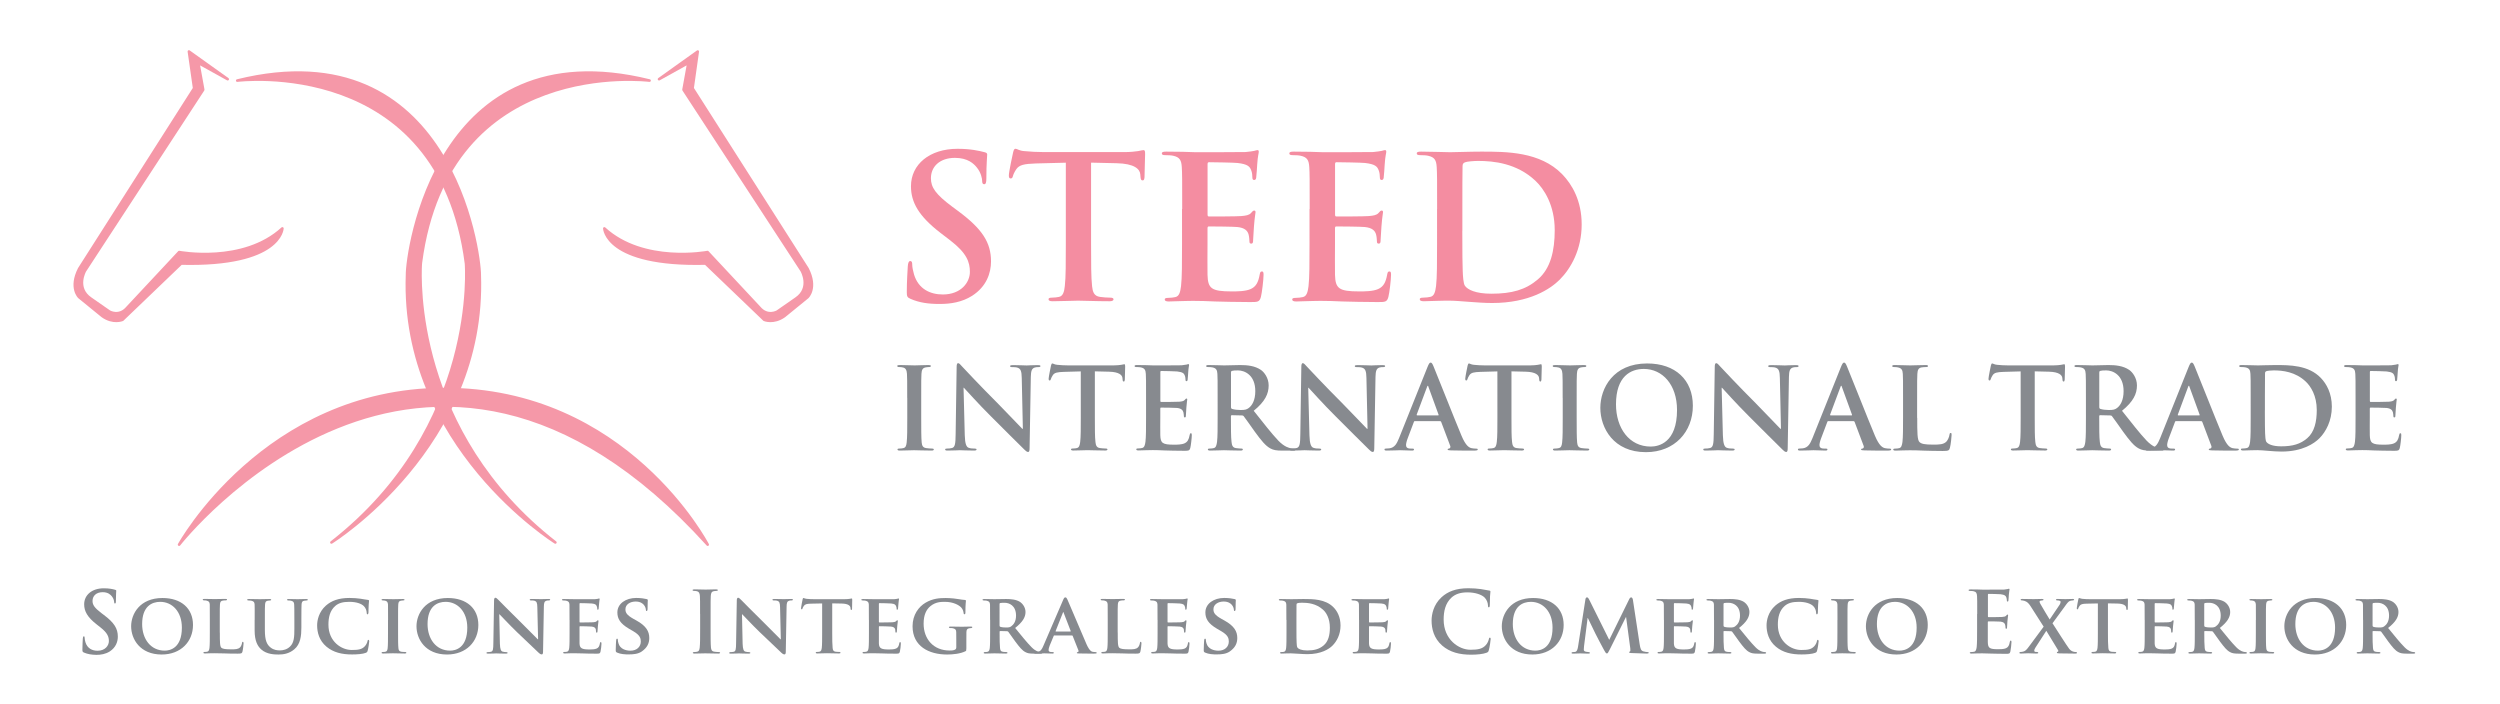 <?xml version="1.0" encoding="utf-8"?>
<!-- Generator: Adobe Illustrator 23.0.1, SVG Export Plug-In . SVG Version: 6.00 Build 0)  -->
<svg version="1.1" id="Layer_1" xmlns="http://www.w3.org/2000/svg" xmlns:xlink="http://www.w3.org/1999/xlink" x="0px" y="0px"
	 viewBox="0 0 424.74 119.59" style="enable-background:new 0 0 424.74 119.59;" xml:space="preserve">
<style type="text/css">
	.st0{fill:#F598A8;stroke:#F598A8;stroke-width:0.451;stroke-linejoin:round;stroke-miterlimit:10;}
	.st1{fill:#F48DA1;}
	.st2{fill:#878A8F;}
</style>
<g>
	<path class="st0" d="M75.33,66.11c-30.42,0.14-44.9,26.42-44.9,26.42s41.64-53.21,89.8,0C120.23,92.53,106.44,65.97,75.33,66.11z"
		/>
	<g>
		<path class="st0" d="M40.31,13.69c0,0,34.3-4.37,38.87,31.08c0,0,2.32,27.75-22.87,47.39c0,0,26.24-16.32,25.19-45.45
			C81.54,43.03,76.58,4.75,40.31,13.69z"/>
		<path class="st0" d="M38.68,13.45l-4.99-2.77l0.83,4.57L14.43,46.01c0,0-1.66,2.91,0.97,4.71l3.19,2.22c0,0,1.66,0.97,3.05-0.69
			l8.8-9.42c0,0,10.88,2.08,17.53-4.02c0,0-0.22,6.37-17.19,5.96l-9.97,9.56c0,0-1.59,0.68-3.41-0.62l-3.95-3.22
			c0,0-1.66-1.56,0-4.83l19.54-30.66L32.1,8.75L38.68,13.45z"/>
	</g>
	<g>
		<path class="st1" d="M154.71,50.78c-0.55-0.24-0.65-0.4-0.65-1.14c0-1.85,0.14-3.87,0.17-4.41c0.04-0.5,0.14-0.88,0.41-0.88
			c0.31,0,0.34,0.3,0.34,0.57c0,0.44,0.14,1.14,0.31,1.71c0.75,2.49,2.77,3.4,4.9,3.4c3.08,0,4.59-2.05,4.59-3.83
			c0-1.65-0.51-3.19-3.36-5.38l-1.58-1.21c-3.77-2.89-5.07-5.25-5.07-7.97c0-3.7,3.15-6.36,7.91-6.36c2.23,0,3.67,0.34,4.56,0.57
			c0.31,0.07,0.48,0.17,0.48,0.4c0,0.44-0.14,1.41-0.14,4.04c0,0.74-0.1,1.01-0.38,1.01c-0.24,0-0.34-0.2-0.34-0.61
			c0-0.3-0.17-1.35-0.89-2.22c-0.51-0.64-1.51-1.65-3.73-1.65c-2.54,0-4.08,1.45-4.08,3.46c0,1.55,0.79,2.72,3.63,4.84l0.96,0.71
			c4.14,3.06,5.62,5.38,5.62,8.58c0,1.95-0.75,4.27-3.22,5.85c-1.71,1.08-3.63,1.38-5.45,1.38
			C157.72,51.65,156.18,51.42,154.71,50.78z"/>
		<path class="st1" d="M181.09,27.64l-5.1,0.13c-1.99,0.07-2.81,0.24-3.32,0.97c-0.34,0.5-0.51,0.91-0.58,1.18
			c-0.07,0.27-0.17,0.4-0.38,0.4c-0.24,0-0.31-0.17-0.31-0.54c0-0.54,0.65-3.6,0.72-3.87c0.1-0.44,0.21-0.64,0.41-0.64
			c0.27,0,0.62,0.34,1.47,0.4c0.99,0.1,2.29,0.17,3.43,0.17h13.57c1.1,0,1.85-0.1,2.36-0.17c0.51-0.1,0.79-0.17,0.92-0.17
			c0.24,0,0.27,0.2,0.27,0.71c0,0.71-0.1,3.03-0.1,3.9c-0.03,0.34-0.1,0.54-0.31,0.54c-0.27,0-0.34-0.17-0.38-0.67l-0.03-0.37
			c-0.07-0.88-0.99-1.82-4.04-1.88l-4.32-0.1v13.79c0,3.09,0,5.75,0.17,7.2c0.1,0.94,0.31,1.68,1.34,1.82
			c0.48,0.07,1.23,0.13,1.75,0.13c0.38,0,0.55,0.1,0.55,0.27c0,0.24-0.27,0.34-0.65,0.34c-2.26,0-4.42-0.1-5.38-0.1
			c-0.79,0-2.95,0.1-4.32,0.1c-0.45,0-0.69-0.1-0.69-0.34c0-0.17,0.14-0.27,0.55-0.27c0.51,0,0.92-0.07,1.23-0.13
			c0.68-0.13,0.89-0.87,0.99-1.85c0.17-1.41,0.17-4.07,0.17-7.16V27.64z"/>
		<path class="st1" d="M200.85,35.51c0-5.11,0-6.05-0.07-7.13c-0.07-1.14-0.34-1.68-1.47-1.92c-0.27-0.07-0.86-0.1-1.34-0.1
			c-0.38,0-0.58-0.07-0.58-0.3s0.24-0.3,0.75-0.3c0.92,0,1.92,0.03,2.77,0.03c0.89,0.03,1.68,0.07,2.16,0.07c1.1,0,7.91,0,8.56-0.03
			c0.65-0.07,1.2-0.13,1.47-0.2c0.17-0.03,0.38-0.13,0.55-0.13s0.21,0.13,0.21,0.3c0,0.24-0.17,0.64-0.27,2.19
			c-0.03,0.34-0.1,1.82-0.17,2.22c-0.03,0.17-0.1,0.37-0.34,0.37c-0.24,0-0.31-0.17-0.31-0.47c0-0.24-0.03-0.81-0.21-1.21
			c-0.24-0.61-0.58-1.01-2.3-1.21c-0.58-0.07-4.18-0.13-4.86-0.13c-0.17,0-0.24,0.1-0.24,0.34v8.51c0,0.24,0.03,0.37,0.24,0.37
			c0.75,0,4.69,0,5.48-0.07c0.82-0.07,1.34-0.17,1.64-0.5c0.24-0.27,0.38-0.44,0.55-0.44c0.14,0,0.24,0.07,0.24,0.27
			c0,0.2-0.14,0.74-0.27,2.46c-0.03,0.67-0.14,2.02-0.14,2.25c0,0.27,0,0.64-0.31,0.64c-0.24,0-0.31-0.13-0.31-0.3
			c-0.03-0.34-0.03-0.77-0.14-1.21c-0.17-0.67-0.65-1.18-1.92-1.31c-0.65-0.07-4.04-0.1-4.86-0.1c-0.17,0-0.21,0.13-0.21,0.34v2.66
			c0,1.14-0.03,4.24,0,5.21c0.07,2.32,0.62,2.83,4.11,2.83c0.89,0,2.33,0,3.22-0.4c0.89-0.4,1.3-1.11,1.54-2.49
			c0.07-0.37,0.14-0.5,0.38-0.5c0.27,0,0.27,0.27,0.27,0.6c0,0.77-0.27,3.06-0.45,3.73c-0.24,0.87-0.55,0.87-1.85,0.87
			c-2.57,0-4.45-0.07-5.93-0.1c-1.47-0.07-2.54-0.1-3.56-0.1c-0.38,0-1.13,0-1.95,0.03c-0.79,0-1.68,0.07-2.36,0.07
			c-0.45,0-0.69-0.1-0.69-0.34c0-0.17,0.14-0.27,0.55-0.27c0.51,0,0.92-0.07,1.23-0.13c0.69-0.13,0.86-0.87,0.99-1.85
			c0.17-1.41,0.17-4.07,0.17-7.16V35.51z"/>
		<path class="st1" d="M222.51,35.51c0-5.11,0-6.05-0.07-7.13c-0.07-1.14-0.34-1.68-1.47-1.92c-0.27-0.07-0.86-0.1-1.34-0.1
			c-0.38,0-0.58-0.07-0.58-0.3s0.24-0.3,0.75-0.3c0.92,0,1.92,0.03,2.77,0.03c0.89,0.03,1.68,0.07,2.16,0.07c1.1,0,7.91,0,8.56-0.03
			c0.65-0.07,1.2-0.13,1.47-0.2c0.17-0.03,0.38-0.13,0.55-0.13s0.21,0.13,0.21,0.3c0,0.24-0.17,0.64-0.27,2.19
			c-0.03,0.34-0.1,1.82-0.17,2.22c-0.03,0.17-0.1,0.37-0.34,0.37c-0.24,0-0.31-0.17-0.31-0.47c0-0.24-0.03-0.81-0.21-1.21
			c-0.24-0.61-0.58-1.01-2.3-1.21c-0.58-0.07-4.18-0.13-4.86-0.13c-0.17,0-0.24,0.1-0.24,0.34v8.51c0,0.24,0.03,0.37,0.24,0.37
			c0.75,0,4.69,0,5.48-0.07c0.82-0.07,1.34-0.17,1.64-0.5c0.24-0.27,0.38-0.44,0.55-0.44c0.14,0,0.24,0.07,0.24,0.27
			c0,0.2-0.14,0.74-0.27,2.46c-0.03,0.67-0.14,2.02-0.14,2.25c0,0.27,0,0.64-0.31,0.64c-0.24,0-0.31-0.13-0.31-0.3
			c-0.03-0.34-0.03-0.77-0.14-1.21c-0.17-0.67-0.65-1.18-1.92-1.31c-0.65-0.07-4.04-0.1-4.86-0.1c-0.17,0-0.21,0.13-0.21,0.34v2.66
			c0,1.14-0.03,4.24,0,5.21c0.07,2.32,0.62,2.83,4.11,2.83c0.89,0,2.33,0,3.22-0.4c0.89-0.4,1.3-1.11,1.54-2.49
			c0.07-0.37,0.14-0.5,0.38-0.5c0.27,0,0.27,0.27,0.27,0.6c0,0.77-0.27,3.06-0.45,3.73c-0.24,0.87-0.55,0.87-1.85,0.87
			c-2.57,0-4.45-0.07-5.93-0.1c-1.47-0.07-2.54-0.1-3.56-0.1c-0.38,0-1.13,0-1.95,0.03c-0.79,0-1.68,0.07-2.36,0.07
			c-0.45,0-0.69-0.1-0.69-0.34c0-0.17,0.14-0.27,0.55-0.27c0.51,0,0.92-0.07,1.23-0.13c0.69-0.13,0.86-0.87,0.99-1.85
			c0.17-1.41,0.17-4.07,0.17-7.16V35.51z"/>
		<path class="st1" d="M244.16,35.51c0-5.11,0-6.05-0.07-7.13c-0.07-1.14-0.34-1.68-1.47-1.92c-0.27-0.07-0.86-0.1-1.34-0.1
			c-0.38,0-0.58-0.07-0.58-0.3s0.24-0.3,0.75-0.3c1.82,0,3.97,0.1,4.93,0.1c1.06,0,3.22-0.1,5.28-0.1c4.28,0,10,0,13.74,3.83
			c1.71,1.75,3.32,4.54,3.32,8.54c0,4.24-1.82,7.47-3.73,9.38c-1.58,1.58-5.14,3.97-11.48,3.97c-1.23,0-2.64-0.1-3.94-0.2
			c-1.3-0.1-2.5-0.2-3.36-0.2c-0.38,0-1.13,0-1.95,0.03c-0.79,0-1.68,0.07-2.36,0.07c-0.45,0-0.69-0.1-0.69-0.34
			c0-0.17,0.14-0.27,0.55-0.27c0.51,0,0.92-0.07,1.23-0.13c0.69-0.13,0.86-0.87,0.99-1.85c0.17-1.41,0.17-4.07,0.17-7.16V35.51z
			 M248.44,39.21c0,3.57,0.03,6.15,0.07,6.79c0.03,0.84,0.1,2.19,0.38,2.56c0.45,0.64,1.78,1.34,4.49,1.34
			c3.49,0,5.82-0.67,7.88-2.42c2.19-1.85,2.88-4.91,2.88-8.37c0-4.27-1.82-7.03-3.29-8.41c-3.15-2.96-7.06-3.36-9.73-3.36
			c-0.69,0-1.95,0.1-2.23,0.24c-0.31,0.13-0.41,0.3-0.41,0.67c-0.03,1.14-0.03,4.07-0.03,6.73V39.21z"/>
	</g>
	<g>
		<path class="st2" d="M154.13,67.6c0-2.92,0-3.46-0.04-4.08c-0.04-0.65-0.23-0.98-0.65-1.08c-0.21-0.06-0.46-0.08-0.69-0.08
			c-0.19,0-0.31-0.04-0.31-0.19c0-0.12,0.15-0.15,0.46-0.15c0.73,0,1.94,0.06,2.5,0.06c0.48,0,1.62-0.06,2.35-0.06
			c0.25,0,0.4,0.04,0.4,0.15c0,0.15-0.12,0.19-0.31,0.19s-0.35,0.02-0.58,0.06c-0.52,0.1-0.67,0.42-0.71,1.1
			c-0.04,0.62-0.04,1.15-0.04,4.08v3.38c0,1.87,0,3.38,0.08,4.21c0.06,0.52,0.19,0.86,0.77,0.94c0.27,0.04,0.69,0.08,0.98,0.08
			c0.21,0,0.31,0.06,0.31,0.15c0,0.13-0.15,0.19-0.37,0.19c-1.27,0-2.48-0.06-3-0.06c-0.44,0-1.66,0.06-2.42,0.06
			c-0.25,0-0.38-0.06-0.38-0.19c0-0.1,0.08-0.15,0.31-0.15c0.29,0,0.52-0.04,0.69-0.08c0.38-0.08,0.5-0.4,0.56-0.96
			c0.1-0.81,0.1-2.33,0.1-4.19V67.6z"/>
		<path class="st2" d="M163.91,73.95c0.04,1.5,0.29,2,0.67,2.13c0.33,0.12,0.69,0.13,1,0.13c0.21,0,0.33,0.04,0.33,0.15
			c0,0.15-0.17,0.19-0.44,0.19c-1.25,0-2.02-0.06-2.39-0.06c-0.17,0-1.08,0.06-2.08,0.06c-0.25,0-0.42-0.02-0.42-0.19
			c0-0.12,0.12-0.15,0.31-0.15c0.25,0,0.6-0.02,0.87-0.1c0.5-0.15,0.58-0.71,0.6-2.38l0.17-11.38c0-0.38,0.06-0.65,0.25-0.65
			c0.21,0,0.38,0.25,0.71,0.6c0.23,0.25,3.16,3.38,5.96,6.17c1.31,1.31,3.91,4.08,4.23,4.38h0.1l-0.19-8.63
			c-0.02-1.17-0.19-1.54-0.65-1.73c-0.29-0.12-0.75-0.12-1.02-0.12c-0.23,0-0.31-0.06-0.31-0.17c0-0.15,0.21-0.17,0.5-0.17
			c1,0,1.92,0.06,2.33,0.06c0.21,0,0.94-0.06,1.89-0.06c0.25,0,0.44,0.02,0.44,0.17c0,0.12-0.12,0.17-0.35,0.17
			c-0.19,0-0.35,0-0.58,0.06c-0.54,0.15-0.69,0.56-0.71,1.63l-0.21,12.13c0,0.42-0.08,0.6-0.25,0.6c-0.21,0-0.44-0.21-0.65-0.42
			c-1.21-1.15-3.67-3.67-5.68-5.65c-2.1-2.08-4.23-4.48-4.58-4.84h-0.06L163.91,73.95z"/>
		<path class="st2" d="M183.61,63.1l-2.87,0.08c-1.12,0.04-1.58,0.13-1.87,0.56c-0.19,0.29-0.29,0.52-0.33,0.67
			c-0.04,0.15-0.1,0.23-0.21,0.23c-0.13,0-0.17-0.1-0.17-0.31c0-0.31,0.37-2.06,0.4-2.21c0.06-0.25,0.12-0.37,0.23-0.37
			c0.15,0,0.35,0.19,0.83,0.23c0.56,0.06,1.29,0.1,1.92,0.1h7.62c0.62,0,1.04-0.06,1.33-0.1c0.29-0.06,0.44-0.1,0.52-0.1
			c0.13,0,0.15,0.12,0.15,0.4c0,0.4-0.06,1.73-0.06,2.23c-0.02,0.19-0.06,0.31-0.17,0.31c-0.15,0-0.19-0.1-0.21-0.38l-0.02-0.21
			c-0.04-0.5-0.56-1.04-2.27-1.08l-2.42-0.06v7.88c0,1.77,0,3.29,0.1,4.11c0.06,0.54,0.17,0.96,0.75,1.04
			c0.27,0.04,0.69,0.08,0.98,0.08c0.21,0,0.31,0.06,0.31,0.15c0,0.13-0.15,0.19-0.37,0.19c-1.27,0-2.48-0.06-3.02-0.06
			c-0.44,0-1.65,0.06-2.42,0.06c-0.25,0-0.38-0.06-0.38-0.19c0-0.1,0.08-0.15,0.31-0.15c0.29,0,0.52-0.04,0.69-0.08
			c0.38-0.08,0.5-0.5,0.56-1.06c0.1-0.81,0.1-2.33,0.1-4.09V63.1z"/>
		<path class="st2" d="M194.71,67.6c0-2.92,0-3.46-0.04-4.08c-0.04-0.65-0.19-0.96-0.83-1.1c-0.15-0.04-0.48-0.06-0.75-0.06
			c-0.21,0-0.33-0.04-0.33-0.17s0.13-0.17,0.42-0.17c0.52,0,1.08,0.02,1.56,0.02c0.5,0.02,0.94,0.04,1.21,0.04
			c0.62,0,4.44,0,4.81-0.02c0.37-0.04,0.67-0.08,0.83-0.12c0.1-0.02,0.21-0.08,0.31-0.08c0.1,0,0.12,0.08,0.12,0.17
			c0,0.13-0.1,0.37-0.15,1.25c-0.02,0.19-0.06,1.04-0.1,1.27c-0.02,0.1-0.06,0.21-0.19,0.21s-0.17-0.1-0.17-0.27
			c0-0.13-0.02-0.46-0.12-0.69c-0.13-0.35-0.33-0.58-1.29-0.69c-0.33-0.04-2.35-0.08-2.73-0.08c-0.1,0-0.13,0.06-0.13,0.19v4.86
			c0,0.13,0.02,0.21,0.13,0.21c0.42,0,2.64,0,3.08-0.04c0.46-0.04,0.75-0.1,0.92-0.29c0.13-0.15,0.21-0.25,0.31-0.25
			c0.08,0,0.13,0.04,0.13,0.15s-0.08,0.42-0.15,1.4c-0.02,0.38-0.08,1.15-0.08,1.29c0,0.15,0,0.37-0.17,0.37
			c-0.13,0-0.17-0.08-0.17-0.17c-0.02-0.19-0.02-0.44-0.08-0.69c-0.1-0.38-0.37-0.67-1.08-0.75c-0.37-0.04-2.27-0.06-2.73-0.06
			c-0.1,0-0.12,0.08-0.12,0.19v1.52c0,0.65-0.02,2.42,0,2.98c0.04,1.33,0.35,1.61,2.31,1.61c0.5,0,1.31,0,1.81-0.23
			c0.5-0.23,0.73-0.63,0.87-1.42c0.04-0.21,0.08-0.29,0.21-0.29c0.15,0,0.15,0.15,0.15,0.35c0,0.44-0.15,1.75-0.25,2.13
			c-0.13,0.5-0.31,0.5-1.04,0.5c-1.44,0-2.5-0.04-3.33-0.06c-0.83-0.04-1.42-0.06-2-0.06c-0.21,0-0.63,0-1.1,0.02
			c-0.44,0-0.94,0.04-1.33,0.04c-0.25,0-0.38-0.06-0.38-0.19c0-0.1,0.08-0.15,0.31-0.15c0.29,0,0.52-0.04,0.69-0.08
			c0.38-0.08,0.48-0.5,0.56-1.06c0.1-0.81,0.1-2.33,0.1-4.09V67.6z"/>
		<path class="st2" d="M206.87,67.6c0-2.92,0-3.46-0.04-4.08c-0.04-0.65-0.19-0.96-0.83-1.1c-0.15-0.04-0.48-0.06-0.75-0.06
			c-0.21,0-0.33-0.04-0.33-0.17s0.13-0.17,0.42-0.17c1.02,0,2.23,0.06,2.64,0.06c0.65,0,2.12-0.06,2.71-0.06
			c1.21,0,2.5,0.12,3.54,0.83c0.54,0.37,1.31,1.35,1.31,2.63c0,1.42-0.6,2.73-2.54,4.31c1.71,2.15,3.04,3.87,4.17,5.06
			c1.08,1.12,1.87,1.25,2.16,1.31c0.21,0.04,0.38,0.06,0.54,0.06c0.15,0,0.23,0.06,0.23,0.15c0,0.15-0.13,0.19-0.37,0.19h-1.83
			c-1.08,0-1.56-0.1-2.06-0.37c-0.83-0.44-1.56-1.35-2.64-2.83c-0.77-1.06-1.65-2.36-1.9-2.65c-0.1-0.12-0.21-0.13-0.35-0.13
			l-1.67-0.04c-0.1,0-0.15,0.04-0.15,0.15v0.27c0,1.79,0,3.31,0.1,4.11c0.06,0.56,0.17,0.98,0.75,1.06
			c0.29,0.04,0.71,0.08,0.94,0.08c0.15,0,0.23,0.06,0.23,0.15c0,0.13-0.13,0.19-0.38,0.19c-1.12,0-2.54-0.06-2.83-0.06
			c-0.37,0-1.58,0.06-2.35,0.06c-0.25,0-0.38-0.06-0.38-0.19c0-0.1,0.08-0.15,0.31-0.15c0.29,0,0.52-0.04,0.69-0.08
			c0.38-0.08,0.48-0.5,0.56-1.06c0.1-0.81,0.1-2.33,0.1-4.09V67.6z M209.14,69.12c0,0.21,0.04,0.29,0.17,0.35
			c0.4,0.13,0.98,0.19,1.46,0.19c0.77,0,1.02-0.08,1.37-0.33c0.58-0.42,1.13-1.31,1.13-2.88c0-2.73-1.81-3.52-2.94-3.52
			c-0.48,0-0.83,0.02-1.02,0.08c-0.13,0.04-0.17,0.12-0.17,0.27V69.12z"/>
		<path class="st2" d="M222.47,73.95c0.04,1.5,0.29,2,0.67,2.13c0.33,0.12,0.69,0.13,1,0.13c0.21,0,0.33,0.04,0.33,0.15
			c0,0.15-0.17,0.19-0.44,0.19c-1.25,0-2.02-0.06-2.39-0.06c-0.17,0-1.08,0.06-2.08,0.06c-0.25,0-0.42-0.02-0.42-0.19
			c0-0.12,0.12-0.15,0.31-0.15c0.25,0,0.6-0.02,0.87-0.1c0.5-0.15,0.58-0.71,0.6-2.38l0.17-11.38c0-0.38,0.06-0.65,0.25-0.65
			c0.21,0,0.38,0.25,0.71,0.6c0.23,0.25,3.16,3.38,5.96,6.17c1.31,1.31,3.91,4.08,4.23,4.38h0.1l-0.19-8.63
			c-0.02-1.17-0.19-1.54-0.65-1.73c-0.29-0.12-0.75-0.12-1.02-0.12c-0.23,0-0.31-0.06-0.31-0.17c0-0.15,0.21-0.17,0.5-0.17
			c1,0,1.92,0.06,2.33,0.06c0.21,0,0.94-0.06,1.89-0.06c0.25,0,0.44,0.02,0.44,0.17c0,0.12-0.12,0.17-0.35,0.17
			c-0.19,0-0.35,0-0.58,0.06c-0.54,0.15-0.69,0.56-0.71,1.63l-0.21,12.13c0,0.42-0.08,0.6-0.25,0.6c-0.21,0-0.44-0.21-0.65-0.42
			c-1.21-1.15-3.67-3.67-5.68-5.65c-2.1-2.08-4.23-4.48-4.58-4.84h-0.06L222.47,73.95z"/>
		<path class="st2" d="M240.38,71.54c-0.1,0-0.13,0.04-0.17,0.15l-1.04,2.75c-0.19,0.48-0.29,0.94-0.29,1.17
			c0,0.35,0.17,0.6,0.77,0.6h0.29c0.23,0,0.29,0.04,0.29,0.15c0,0.15-0.12,0.19-0.33,0.19c-0.62,0-1.44-0.06-2.04-0.06
			c-0.21,0-1.27,0.06-2.27,0.06c-0.25,0-0.37-0.04-0.37-0.19c0-0.12,0.08-0.15,0.23-0.15c0.17,0,0.44-0.02,0.6-0.04
			c0.89-0.12,1.25-0.77,1.64-1.73l4.83-12.07c0.23-0.56,0.35-0.77,0.54-0.77c0.17,0,0.29,0.17,0.48,0.62
			c0.46,1.06,3.54,8.9,4.77,11.82c0.73,1.73,1.29,2,1.69,2.1c0.29,0.06,0.58,0.08,0.81,0.08c0.15,0,0.25,0.02,0.25,0.15
			c0,0.15-0.17,0.19-0.89,0.19c-0.69,0-2.1,0-3.64-0.04c-0.35-0.02-0.58-0.02-0.58-0.15c0-0.12,0.08-0.15,0.27-0.17
			c0.13-0.04,0.27-0.21,0.17-0.44l-1.54-4.08c-0.04-0.1-0.1-0.13-0.19-0.13H240.38z M244.31,70.58c0.1,0,0.12-0.06,0.1-0.12
			l-1.73-4.75c-0.02-0.08-0.04-0.17-0.1-0.17c-0.06,0-0.1,0.1-0.12,0.17l-1.77,4.73c-0.02,0.08,0,0.13,0.08,0.13H244.31z"/>
		<path class="st2" d="M254.39,63.1l-2.87,0.08c-1.12,0.04-1.58,0.13-1.87,0.56c-0.19,0.29-0.29,0.52-0.33,0.67
			c-0.04,0.15-0.1,0.23-0.21,0.23c-0.13,0-0.17-0.1-0.17-0.31c0-0.31,0.37-2.06,0.4-2.21c0.06-0.25,0.12-0.37,0.23-0.37
			c0.15,0,0.35,0.19,0.83,0.23c0.56,0.06,1.29,0.1,1.92,0.1h7.62c0.62,0,1.04-0.06,1.33-0.1c0.29-0.06,0.44-0.1,0.52-0.1
			c0.13,0,0.15,0.12,0.15,0.4c0,0.4-0.06,1.73-0.06,2.23c-0.02,0.19-0.06,0.31-0.17,0.31c-0.15,0-0.19-0.1-0.21-0.38l-0.02-0.21
			c-0.04-0.5-0.56-1.04-2.27-1.08l-2.42-0.06v7.88c0,1.77,0,3.29,0.1,4.11c0.06,0.54,0.17,0.96,0.75,1.04
			c0.27,0.04,0.69,0.08,0.98,0.08c0.21,0,0.31,0.06,0.31,0.15c0,0.13-0.15,0.19-0.37,0.19c-1.27,0-2.48-0.06-3.02-0.06
			c-0.44,0-1.65,0.06-2.42,0.06c-0.25,0-0.38-0.06-0.38-0.19c0-0.1,0.08-0.15,0.31-0.15c0.29,0,0.52-0.04,0.69-0.08
			c0.38-0.08,0.5-0.5,0.56-1.06c0.1-0.81,0.1-2.33,0.1-4.09V63.1z"/>
		<path class="st2" d="M265.49,67.6c0-2.92,0-3.46-0.04-4.08c-0.04-0.65-0.23-0.98-0.65-1.08c-0.21-0.06-0.46-0.08-0.69-0.08
			c-0.19,0-0.31-0.04-0.31-0.19c0-0.12,0.15-0.15,0.46-0.15c0.73,0,1.94,0.06,2.5,0.06c0.48,0,1.62-0.06,2.35-0.06
			c0.25,0,0.4,0.04,0.4,0.15c0,0.15-0.12,0.19-0.31,0.19s-0.35,0.02-0.58,0.06c-0.52,0.1-0.67,0.42-0.71,1.1
			c-0.04,0.62-0.04,1.15-0.04,4.08v3.38c0,1.87,0,3.38,0.08,4.21c0.06,0.52,0.19,0.86,0.77,0.94c0.27,0.04,0.69,0.08,0.98,0.08
			c0.21,0,0.31,0.06,0.31,0.15c0,0.13-0.15,0.19-0.37,0.19c-1.27,0-2.48-0.06-3-0.06c-0.44,0-1.65,0.06-2.42,0.06
			c-0.25,0-0.38-0.06-0.38-0.19c0-0.1,0.08-0.15,0.31-0.15c0.29,0,0.52-0.04,0.69-0.08c0.38-0.08,0.5-0.4,0.56-0.96
			c0.1-0.81,0.1-2.33,0.1-4.19V67.6z"/>
		<path class="st2" d="M271.89,69.29c0-3.29,2.17-7.54,7.95-7.54c4.79,0,7.77,2.79,7.77,7.19c0,4.4-3.08,7.88-7.97,7.88
			C274.13,76.83,271.89,72.7,271.89,69.29z M284.92,69.66c0-4.31-2.48-6.98-5.64-6.98c-2.21,0-4.73,1.23-4.73,6.02
			c0,4,2.21,7.17,5.91,7.17C281.8,75.87,284.92,75.21,284.92,69.66z"/>
		<path class="st2" d="M292.71,73.95c0.04,1.5,0.29,2,0.67,2.13c0.33,0.12,0.69,0.13,1,0.13c0.21,0,0.33,0.04,0.33,0.15
			c0,0.15-0.17,0.19-0.44,0.19c-1.25,0-2.02-0.06-2.39-0.06c-0.17,0-1.08,0.06-2.08,0.06c-0.25,0-0.42-0.02-0.42-0.19
			c0-0.12,0.12-0.15,0.31-0.15c0.25,0,0.6-0.02,0.87-0.1c0.5-0.15,0.58-0.71,0.6-2.38l0.17-11.38c0-0.38,0.06-0.65,0.25-0.65
			c0.21,0,0.38,0.25,0.71,0.6c0.23,0.25,3.16,3.38,5.96,6.17c1.31,1.31,3.91,4.08,4.23,4.38h0.1l-0.19-8.63
			c-0.02-1.17-0.19-1.54-0.65-1.73c-0.29-0.12-0.75-0.12-1.02-0.12c-0.23,0-0.31-0.06-0.31-0.17c0-0.15,0.21-0.17,0.5-0.17
			c1,0,1.92,0.06,2.33,0.06c0.21,0,0.94-0.06,1.89-0.06c0.25,0,0.44,0.02,0.44,0.17c0,0.12-0.12,0.17-0.35,0.17
			c-0.19,0-0.35,0-0.58,0.06c-0.54,0.15-0.69,0.56-0.71,1.63l-0.21,12.13c0,0.42-0.08,0.6-0.25,0.6c-0.21,0-0.44-0.21-0.65-0.42
			c-1.21-1.15-3.67-3.67-5.68-5.65c-2.1-2.08-4.23-4.48-4.58-4.84h-0.06L292.71,73.95z"/>
		<path class="st2" d="M310.62,71.54c-0.1,0-0.13,0.04-0.17,0.15l-1.04,2.75c-0.19,0.48-0.29,0.94-0.29,1.17
			c0,0.35,0.17,0.6,0.77,0.6h0.29c0.23,0,0.29,0.04,0.29,0.15c0,0.15-0.12,0.19-0.33,0.19c-0.62,0-1.44-0.06-2.04-0.06
			c-0.21,0-1.27,0.06-2.27,0.06c-0.25,0-0.37-0.04-0.37-0.19c0-0.12,0.08-0.15,0.23-0.15c0.17,0,0.44-0.02,0.6-0.04
			c0.89-0.12,1.25-0.77,1.64-1.73l4.83-12.07c0.23-0.56,0.35-0.77,0.54-0.77c0.17,0,0.29,0.17,0.48,0.62
			c0.46,1.06,3.54,8.9,4.77,11.82c0.73,1.73,1.29,2,1.69,2.1c0.29,0.06,0.58,0.08,0.81,0.08c0.15,0,0.25,0.02,0.25,0.15
			c0,0.15-0.17,0.19-0.89,0.19c-0.69,0-2.1,0-3.64-0.04c-0.35-0.02-0.58-0.02-0.58-0.15c0-0.12,0.08-0.15,0.27-0.17
			c0.13-0.04,0.27-0.21,0.17-0.44l-1.54-4.08c-0.04-0.1-0.1-0.13-0.19-0.13H310.62z M314.55,70.58c0.1,0,0.12-0.06,0.1-0.12
			l-1.73-4.75c-0.02-0.08-0.04-0.17-0.1-0.17c-0.06,0-0.1,0.1-0.12,0.17l-1.77,4.73c-0.02,0.08,0,0.13,0.08,0.13H314.55z"/>
		<path class="st2" d="M325.73,70.99c0,2.46,0,3.79,0.4,4.13c0.33,0.29,0.83,0.42,2.33,0.42c1.02,0,1.77-0.02,2.25-0.54
			c0.23-0.25,0.46-0.79,0.5-1.15c0.02-0.17,0.06-0.29,0.21-0.29c0.13,0,0.15,0.1,0.15,0.33c0,0.21-0.13,1.65-0.29,2.21
			c-0.12,0.42-0.21,0.52-1.21,0.52c-1.39,0-2.39-0.04-3.25-0.06c-0.87-0.04-1.56-0.06-2.35-0.06c-0.21,0-0.64,0-1.1,0.02
			c-0.44,0-0.94,0.04-1.33,0.04c-0.25,0-0.38-0.06-0.38-0.19c0-0.1,0.08-0.15,0.31-0.15c0.29,0,0.52-0.04,0.69-0.08
			c0.38-0.08,0.48-0.5,0.56-1.06c0.1-0.81,0.1-2.33,0.1-4.09V67.6c0-2.92,0-3.46-0.04-4.08c-0.04-0.65-0.19-0.96-0.83-1.1
			c-0.15-0.04-0.38-0.06-0.64-0.06c-0.21,0-0.33-0.04-0.33-0.17s0.13-0.17,0.42-0.17c0.9,0,2.12,0.06,2.64,0.06
			c0.46,0,1.87-0.06,2.62-0.06c0.27,0,0.4,0.04,0.4,0.17s-0.12,0.17-0.35,0.17c-0.21,0-0.52,0.02-0.75,0.06
			c-0.52,0.1-0.67,0.42-0.71,1.1c-0.04,0.62-0.04,1.15-0.04,4.08V70.99z"/>
		<path class="st2" d="M343.29,63.1l-2.87,0.08c-1.12,0.04-1.58,0.13-1.87,0.56c-0.19,0.29-0.29,0.52-0.33,0.67
			c-0.04,0.15-0.1,0.23-0.21,0.23c-0.13,0-0.17-0.1-0.17-0.31c0-0.31,0.37-2.06,0.4-2.21c0.06-0.25,0.12-0.37,0.23-0.37
			c0.15,0,0.35,0.19,0.83,0.23c0.56,0.06,1.29,0.1,1.92,0.1h7.62c0.62,0,1.04-0.06,1.33-0.1c0.29-0.06,0.44-0.1,0.52-0.1
			c0.13,0,0.15,0.12,0.15,0.4c0,0.4-0.06,1.73-0.06,2.23c-0.02,0.19-0.06,0.31-0.17,0.31c-0.15,0-0.19-0.1-0.21-0.38l-0.02-0.21
			c-0.04-0.5-0.56-1.04-2.27-1.08l-2.42-0.06v7.88c0,1.77,0,3.29,0.1,4.11c0.06,0.54,0.17,0.96,0.75,1.04
			c0.27,0.04,0.69,0.08,0.98,0.08c0.21,0,0.31,0.06,0.31,0.15c0,0.13-0.15,0.19-0.37,0.19c-1.27,0-2.48-0.06-3.02-0.06
			c-0.44,0-1.65,0.06-2.42,0.06c-0.25,0-0.38-0.06-0.38-0.19c0-0.1,0.08-0.15,0.31-0.15c0.29,0,0.52-0.04,0.69-0.08
			c0.38-0.08,0.5-0.5,0.56-1.06c0.1-0.81,0.1-2.33,0.1-4.09V63.1z"/>
		<path class="st2" d="M354.39,67.6c0-2.92,0-3.46-0.04-4.08c-0.04-0.65-0.19-0.96-0.83-1.1c-0.15-0.04-0.48-0.06-0.75-0.06
			c-0.21,0-0.33-0.04-0.33-0.17s0.13-0.17,0.42-0.17c1.02,0,2.23,0.06,2.64,0.06c0.65,0,2.12-0.06,2.71-0.06
			c1.21,0,2.5,0.12,3.54,0.83c0.54,0.37,1.31,1.35,1.31,2.63c0,1.42-0.6,2.73-2.54,4.31c1.71,2.15,3.04,3.87,4.17,5.06
			c1.08,1.12,1.87,1.25,2.16,1.31c0.21,0.04,0.38,0.06,0.54,0.06c0.15,0,0.23,0.06,0.23,0.15c0,0.15-0.13,0.19-0.37,0.19h-1.83
			c-1.08,0-1.56-0.1-2.06-0.37c-0.83-0.44-1.56-1.35-2.64-2.83c-0.77-1.06-1.65-2.36-1.9-2.65c-0.1-0.12-0.21-0.13-0.35-0.13
			l-1.67-0.04c-0.1,0-0.15,0.04-0.15,0.15v0.27c0,1.79,0,3.31,0.1,4.11c0.06,0.56,0.17,0.98,0.75,1.06
			c0.29,0.04,0.71,0.08,0.94,0.08c0.15,0,0.23,0.06,0.23,0.15c0,0.13-0.13,0.19-0.38,0.19c-1.12,0-2.54-0.06-2.83-0.06
			c-0.37,0-1.58,0.06-2.35,0.06c-0.25,0-0.38-0.06-0.38-0.19c0-0.1,0.08-0.15,0.31-0.15c0.29,0,0.52-0.04,0.69-0.08
			c0.38-0.08,0.48-0.5,0.56-1.06c0.1-0.81,0.1-2.33,0.1-4.09V67.6z M356.66,69.12c0,0.21,0.04,0.29,0.17,0.35
			c0.4,0.13,0.98,0.19,1.46,0.19c0.77,0,1.02-0.08,1.37-0.33c0.58-0.42,1.13-1.31,1.13-2.88c0-2.73-1.81-3.52-2.94-3.52
			c-0.48,0-0.83,0.02-1.02,0.08c-0.13,0.04-0.17,0.12-0.17,0.27V69.12z"/>
		<path class="st2" d="M369.69,71.54c-0.1,0-0.13,0.04-0.17,0.15l-1.04,2.75c-0.19,0.48-0.29,0.94-0.29,1.17
			c0,0.35,0.17,0.6,0.77,0.6h0.29c0.23,0,0.29,0.04,0.29,0.15c0,0.15-0.12,0.19-0.33,0.19c-0.62,0-1.44-0.06-2.04-0.06
			c-0.21,0-1.27,0.06-2.27,0.06c-0.25,0-0.37-0.04-0.37-0.19c0-0.12,0.08-0.15,0.23-0.15c0.17,0,0.44-0.02,0.6-0.04
			c0.89-0.12,1.25-0.77,1.64-1.73l4.83-12.07c0.23-0.56,0.35-0.77,0.54-0.77c0.17,0,0.29,0.17,0.48,0.62
			c0.46,1.06,3.54,8.9,4.77,11.82c0.73,1.73,1.29,2,1.69,2.1c0.29,0.06,0.58,0.08,0.81,0.08c0.15,0,0.25,0.02,0.25,0.15
			c0,0.15-0.17,0.19-0.89,0.19c-0.69,0-2.1,0-3.64-0.04c-0.35-0.02-0.58-0.02-0.58-0.15c0-0.12,0.08-0.15,0.27-0.17
			c0.13-0.04,0.27-0.21,0.17-0.44l-1.54-4.08c-0.04-0.1-0.1-0.13-0.19-0.13H369.69z M373.61,70.58c0.1,0,0.12-0.06,0.1-0.12
			l-1.73-4.75c-0.02-0.08-0.04-0.17-0.1-0.17c-0.06,0-0.1,0.1-0.12,0.17L370,70.45c-0.02,0.08,0,0.13,0.08,0.13H373.61z"/>
		<path class="st2" d="M382.38,67.6c0-2.92,0-3.46-0.04-4.08c-0.04-0.65-0.19-0.96-0.83-1.1c-0.15-0.04-0.48-0.06-0.75-0.06
			c-0.21,0-0.33-0.04-0.33-0.17s0.13-0.17,0.42-0.17c1.02,0,2.23,0.06,2.77,0.06c0.6,0,1.81-0.06,2.96-0.06c2.41,0,5.62,0,7.72,2.19
			c0.96,1,1.87,2.6,1.87,4.88c0,2.42-1.02,4.27-2.1,5.36c-0.89,0.9-2.89,2.27-6.45,2.27c-0.69,0-1.48-0.06-2.21-0.12
			c-0.73-0.06-1.4-0.12-1.88-0.12c-0.21,0-0.64,0-1.1,0.02c-0.44,0-0.94,0.04-1.33,0.04c-0.25,0-0.38-0.06-0.38-0.19
			c0-0.1,0.08-0.15,0.31-0.15c0.29,0,0.52-0.04,0.69-0.08c0.38-0.08,0.48-0.5,0.56-1.06c0.1-0.81,0.1-2.33,0.1-4.09V67.6z
			 M384.79,69.72c0,2.04,0.02,3.52,0.04,3.88c0.02,0.48,0.06,1.25,0.21,1.46c0.25,0.37,1,0.77,2.52,0.77c1.96,0,3.27-0.38,4.43-1.38
			c1.23-1.06,1.62-2.81,1.62-4.79c0-2.44-1.02-4.02-1.85-4.81c-1.77-1.69-3.96-1.92-5.46-1.92c-0.38,0-1.1,0.06-1.25,0.13
			c-0.17,0.08-0.23,0.17-0.23,0.38c-0.02,0.65-0.02,2.33-0.02,3.85V69.72z"/>
		<path class="st2" d="M400.2,67.6c0-2.92,0-3.46-0.04-4.08c-0.04-0.65-0.19-0.96-0.83-1.1c-0.15-0.04-0.48-0.06-0.75-0.06
			c-0.21,0-0.33-0.04-0.33-0.17s0.13-0.17,0.42-0.17c0.52,0,1.08,0.02,1.56,0.02c0.5,0.02,0.94,0.04,1.21,0.04
			c0.62,0,4.44,0,4.81-0.02c0.37-0.04,0.67-0.08,0.83-0.12c0.1-0.02,0.21-0.08,0.31-0.08c0.1,0,0.12,0.08,0.12,0.17
			c0,0.13-0.1,0.37-0.15,1.25c-0.02,0.19-0.06,1.04-0.1,1.27c-0.02,0.1-0.06,0.21-0.19,0.21s-0.17-0.1-0.17-0.27
			c0-0.13-0.02-0.46-0.12-0.69c-0.13-0.35-0.33-0.58-1.29-0.69c-0.33-0.04-2.35-0.08-2.73-0.08c-0.1,0-0.13,0.06-0.13,0.19v4.86
			c0,0.13,0.02,0.21,0.13,0.21c0.42,0,2.64,0,3.08-0.04c0.46-0.04,0.75-0.1,0.92-0.29c0.13-0.15,0.21-0.25,0.31-0.25
			c0.08,0,0.13,0.04,0.13,0.15s-0.08,0.42-0.15,1.4c-0.02,0.38-0.08,1.15-0.08,1.29c0,0.15,0,0.37-0.17,0.37
			c-0.13,0-0.17-0.08-0.17-0.17c-0.02-0.19-0.02-0.44-0.08-0.69c-0.1-0.38-0.37-0.67-1.08-0.75c-0.37-0.04-2.27-0.06-2.73-0.06
			c-0.1,0-0.12,0.08-0.12,0.19v1.52c0,0.65-0.02,2.42,0,2.98c0.04,1.33,0.35,1.61,2.31,1.61c0.5,0,1.31,0,1.81-0.23
			c0.5-0.23,0.73-0.63,0.87-1.42c0.04-0.21,0.08-0.29,0.21-0.29c0.15,0,0.15,0.15,0.15,0.35c0,0.44-0.15,1.75-0.25,2.13
			c-0.13,0.5-0.31,0.5-1.04,0.5c-1.44,0-2.5-0.04-3.33-0.06c-0.83-0.04-1.42-0.06-2-0.06c-0.21,0-0.63,0-1.1,0.02
			c-0.44,0-0.94,0.04-1.33,0.04c-0.25,0-0.38-0.06-0.38-0.19c0-0.1,0.08-0.15,0.31-0.15c0.29,0,0.52-0.04,0.69-0.08
			c0.38-0.08,0.48-0.5,0.56-1.06c0.1-0.81,0.1-2.33,0.1-4.09V67.6z"/>
	</g>
	<g>
		<path class="st2" d="M14.27,110.87c-0.23-0.1-0.27-0.17-0.27-0.49c0-0.79,0.06-1.66,0.07-1.89c0.01-0.22,0.06-0.38,0.17-0.38
			c0.13,0,0.14,0.13,0.14,0.25c0,0.19,0.06,0.49,0.13,0.74c0.32,1.07,1.17,1.46,2.06,1.46c1.3,0,1.93-0.88,1.93-1.64
			c0-0.71-0.22-1.37-1.41-2.31l-0.66-0.52c-1.59-1.24-2.13-2.25-2.13-3.42c0-1.59,1.33-2.72,3.33-2.72c0.94,0,1.54,0.14,1.92,0.25
			c0.13,0.03,0.2,0.07,0.2,0.17c0,0.19-0.06,0.61-0.06,1.73c0,0.32-0.04,0.43-0.16,0.43c-0.1,0-0.14-0.09-0.14-0.26
			c0-0.13-0.07-0.58-0.38-0.95c-0.22-0.27-0.63-0.71-1.57-0.71c-1.07,0-1.72,0.62-1.72,1.49c0,0.66,0.33,1.17,1.53,2.08l0.4,0.3
			c1.75,1.31,2.37,2.31,2.37,3.68c0,0.84-0.32,1.83-1.36,2.51c-0.72,0.46-1.53,0.59-2.29,0.59
			C15.54,111.24,14.89,111.14,14.27,110.87z"/>
		<path class="st2" d="M22.28,106.4c0-2.09,1.47-4.8,5.32-4.8c3.2,0,5.19,1.77,5.19,4.58s-2.05,5.02-5.32,5.02
			C23.78,111.2,22.28,108.57,22.28,106.4z M30.9,106.63c0-2.71-1.63-4.38-3.68-4.38c-1.41,0-3.07,0.75-3.07,3.78
			c0,2.52,1.44,4.51,3.84,4.51C28.88,110.54,30.9,110.12,30.9,106.63z"/>
		<path class="st2" d="M37.35,107.48c0,1.57,0,2.35,0.27,2.58c0.22,0.19,0.71,0.26,1.69,0.26c0.68,0,1.17-0.01,1.49-0.35
			c0.16-0.16,0.29-0.5,0.32-0.74c0.01-0.12,0.04-0.19,0.14-0.19c0.09,0,0.12,0.13,0.12,0.27s-0.09,1.05-0.19,1.41
			c-0.09,0.27-0.14,0.33-0.81,0.33c-0.91,0-1.64-0.01-2.28-0.04c-0.63-0.01-1.17-0.03-1.69-0.03c-0.14,0-0.42,0.01-0.72,0.01
			c-0.3,0.01-0.62,0.03-0.88,0.03c-0.16,0-0.25-0.04-0.25-0.13c0-0.06,0.04-0.13,0.2-0.13c0.19,0,0.33-0.01,0.45-0.04
			c0.26-0.06,0.33-0.29,0.38-0.65c0.06-0.52,0.06-1.49,0.06-2.61v-2.16c0-1.86,0-2.21-0.01-2.6c-0.03-0.42-0.14-0.55-0.55-0.66
			c-0.1-0.03-0.26-0.04-0.42-0.04c-0.14,0-0.22-0.04-0.22-0.13c0-0.09,0.09-0.12,0.27-0.12c0.59,0,1.4,0.03,1.75,0.03
			c0.3,0,1.34-0.03,1.83-0.03c0.19,0,0.27,0.03,0.27,0.12c0,0.09-0.07,0.13-0.23,0.13c-0.14,0-0.35,0.01-0.49,0.04
			c-0.35,0.06-0.45,0.23-0.48,0.66c-0.03,0.39-0.03,0.74-0.03,2.6V107.48z"/>
		<path class="st2" d="M43.27,105.32c0-1.86,0.01-2.21-0.01-2.6c-0.03-0.43-0.14-0.55-0.55-0.66c-0.1-0.03-0.32-0.04-0.49-0.04
			c-0.14,0-0.22-0.04-0.22-0.13c0-0.09,0.09-0.12,0.27-0.12c0.68,0,1.53,0.03,1.9,0.03c0.32,0,1.17-0.03,1.63-0.03
			c0.19,0,0.27,0.03,0.27,0.12c0,0.09-0.07,0.13-0.2,0.13c-0.14,0-0.22,0.01-0.38,0.04c-0.33,0.06-0.43,0.23-0.46,0.66
			c-0.03,0.39-0.03,0.74-0.03,2.6v1.72c0,1.79,0.35,2.48,0.97,2.97c0.56,0.45,1.17,0.49,1.6,0.49c0.55,0,1.2-0.16,1.7-0.65
			c0.71-0.66,0.74-1.73,0.74-2.99v-1.54c0-1.86-0.01-2.21-0.03-2.6c-0.03-0.42-0.13-0.55-0.53-0.66c-0.1-0.03-0.32-0.04-0.46-0.04
			s-0.22-0.04-0.22-0.13c0-0.09,0.09-0.12,0.26-0.12c0.65,0,1.5,0.03,1.51,0.03c0.14,0,1-0.03,1.49-0.03c0.17,0,0.26,0.03,0.26,0.12
			c0,0.09-0.07,0.13-0.22,0.13s-0.22,0.01-0.38,0.04c-0.35,0.06-0.43,0.23-0.46,0.66c-0.01,0.39-0.03,0.74-0.03,2.6v1.31
			c0,1.37-0.14,2.81-1.21,3.69c-0.89,0.75-1.86,0.88-2.68,0.88c-0.66,0-1.98-0.03-2.9-0.84c-0.65-0.56-1.15-1.47-1.15-3.24V105.32z"
			/>
		<path class="st2" d="M55.47,109.87c-1.25-1.05-1.59-2.44-1.59-3.62c0-0.84,0.27-2.28,1.49-3.36c0.92-0.81,2.13-1.3,4.02-1.3
			c0.79,0,1.27,0.06,1.85,0.13c0.48,0.07,0.89,0.16,1.27,0.2c0.14,0.01,0.19,0.07,0.19,0.14c0,0.1-0.03,0.25-0.06,0.68
			c-0.03,0.4-0.03,1.08-0.04,1.33c-0.01,0.17-0.06,0.3-0.17,0.3c-0.1,0-0.13-0.1-0.13-0.26c-0.01-0.39-0.17-0.82-0.49-1.14
			c-0.43-0.42-1.28-0.72-2.45-0.72c-1.11,0-1.82,0.2-2.39,0.69c-0.94,0.81-1.17,1.99-1.17,3.19c0,2.91,2.25,4.3,3.95,4.3
			c1.12,0,1.74-0.09,2.25-0.65c0.22-0.25,0.39-0.59,0.43-0.82c0.03-0.19,0.06-0.25,0.16-0.25c0.09,0,0.14,0.12,0.14,0.22
			c0,0.14-0.14,1.21-0.27,1.63c-0.06,0.22-0.12,0.27-0.33,0.36c-0.5,0.2-1.47,0.27-2.29,0.27C58.1,111.2,56.63,110.84,55.47,109.87z
			"/>
		<path class="st2" d="M65.93,105.32c0-1.86,0-2.21-0.01-2.6c-0.03-0.42-0.16-0.56-0.43-0.65c-0.14-0.04-0.3-0.06-0.46-0.06
			c-0.13,0-0.2-0.03-0.2-0.14c0-0.07,0.1-0.1,0.3-0.1c0.48,0,1.34,0.03,1.7,0.03c0.32,0,1.14-0.03,1.63-0.03
			c0.16,0,0.26,0.03,0.26,0.1c0,0.12-0.07,0.14-0.2,0.14s-0.23,0.01-0.38,0.04c-0.35,0.06-0.45,0.23-0.48,0.66
			c-0.03,0.39-0.03,0.74-0.03,2.6v2.16c0,1.18,0,2.16,0.06,2.68c0.04,0.33,0.13,0.52,0.5,0.58c0.17,0.03,0.46,0.04,0.65,0.04
			c0.14,0,0.2,0.07,0.2,0.13c0,0.09-0.1,0.13-0.25,0.13c-0.84,0-1.7-0.04-2.05-0.04c-0.29,0-1.15,0.04-1.66,0.04
			c-0.16,0-0.25-0.04-0.25-0.13c0-0.06,0.04-0.13,0.2-0.13c0.19,0,0.33-0.01,0.45-0.04c0.26-0.06,0.33-0.23,0.38-0.59
			c0.06-0.5,0.06-1.49,0.06-2.67V105.32z"/>
		<path class="st2" d="M70.76,106.4c0-2.09,1.47-4.8,5.32-4.8c3.2,0,5.19,1.77,5.19,4.58s-2.05,5.02-5.32,5.02
			C72.26,111.2,70.76,108.57,70.76,106.4z M79.39,106.63c0-2.71-1.63-4.38-3.68-4.38c-1.41,0-3.07,0.75-3.07,3.78
			c0,2.52,1.44,4.51,3.84,4.51C77.37,110.54,79.39,110.12,79.39,106.63z"/>
		<path class="st2" d="M84.93,109.37c0.03,0.95,0.19,1.24,0.43,1.33c0.22,0.07,0.46,0.09,0.66,0.09c0.14,0,0.22,0.06,0.22,0.13
			c0,0.1-0.12,0.13-0.29,0.13c-0.82,0-1.41-0.04-1.64-0.04c-0.12,0-0.72,0.04-1.37,0.04c-0.17,0-0.29-0.01-0.29-0.13
			c0-0.07,0.09-0.13,0.2-0.13c0.17,0,0.4-0.01,0.58-0.06c0.33-0.09,0.38-0.42,0.39-1.49l0.12-7.27c0-0.25,0.09-0.42,0.22-0.42
			c0.16,0,0.33,0.19,0.55,0.4c0.16,0.16,2.06,2.1,3.91,3.91c0.87,0.85,2.55,2.58,2.74,2.75h0.06l-0.13-5.45
			c-0.01-0.75-0.13-0.97-0.43-1.08c-0.19-0.07-0.49-0.07-0.66-0.07c-0.16,0-0.2-0.06-0.2-0.13c0-0.1,0.13-0.12,0.32-0.12
			c0.66,0,1.34,0.03,1.62,0.03c0.14,0,0.62-0.03,1.24-0.03c0.17,0,0.29,0.01,0.29,0.12c0,0.07-0.07,0.13-0.22,0.13
			c-0.13,0-0.23,0-0.39,0.04c-0.35,0.1-0.45,0.32-0.46,1.01l-0.14,7.73c0,0.27-0.1,0.39-0.2,0.39c-0.22,0-0.39-0.13-0.52-0.26
			c-0.79-0.74-2.38-2.25-3.71-3.53c-1.38-1.33-2.73-2.81-2.97-3.03h-0.04L84.93,109.37z"/>
		<path class="st2" d="M96.76,105.32c0-1.86,0-2.21-0.01-2.6c-0.03-0.42-0.14-0.55-0.55-0.66c-0.1-0.03-0.32-0.04-0.5-0.04
			c-0.13,0-0.22-0.04-0.22-0.13c0-0.09,0.1-0.12,0.29-0.12c0.66,0,1.47,0.03,1.83,0.03c0.4,0,3.21,0.01,3.46,0
			c0.23-0.01,0.43-0.06,0.53-0.07c0.07-0.01,0.14-0.06,0.2-0.06c0.07,0,0.09,0.06,0.09,0.12c0,0.09-0.07,0.23-0.1,0.79
			c-0.01,0.13-0.04,0.66-0.07,0.81c-0.01,0.06-0.04,0.2-0.14,0.2c-0.09,0-0.1-0.06-0.1-0.16c0-0.09-0.01-0.3-0.09-0.45
			c-0.1-0.22-0.2-0.39-0.84-0.45c-0.22-0.03-1.73-0.06-1.99-0.06c-0.06,0-0.09,0.04-0.09,0.12v3.03c0,0.07,0.01,0.13,0.09,0.13
			c0.29,0,1.93,0,2.22-0.03c0.3-0.03,0.49-0.06,0.61-0.19c0.1-0.09,0.14-0.16,0.2-0.16s0.1,0.06,0.1,0.13s-0.03,0.27-0.1,0.89
			c-0.03,0.25-0.06,0.74-0.06,0.82c0,0.1-0.01,0.27-0.13,0.27c-0.09,0-0.12-0.04-0.12-0.1c-0.01-0.13-0.01-0.29-0.04-0.45
			c-0.07-0.25-0.23-0.43-0.71-0.48c-0.23-0.03-1.67-0.06-1.99-0.06c-0.06,0-0.07,0.06-0.07,0.13v0.98c0,0.42-0.01,1.46,0,1.82
			c0.03,0.84,0.42,1.02,1.72,1.02c0.33,0,0.87-0.01,1.2-0.16c0.32-0.14,0.46-0.4,0.55-0.91c0.03-0.13,0.06-0.19,0.14-0.19
			c0.1,0,0.12,0.16,0.12,0.29c0,0.27-0.1,1.11-0.17,1.36c-0.09,0.32-0.2,0.32-0.68,0.32c-0.95,0-1.72-0.01-2.34-0.04
			c-0.62-0.01-1.1-0.03-1.47-0.03c-0.14,0-0.42,0.01-0.72,0.01c-0.3,0.01-0.62,0.03-0.88,0.03c-0.16,0-0.25-0.04-0.25-0.13
			c0-0.06,0.04-0.13,0.2-0.13c0.19,0,0.33-0.01,0.45-0.04c0.26-0.06,0.33-0.29,0.38-0.65c0.06-0.52,0.06-1.49,0.06-2.61V105.32z"/>
		<path class="st2" d="M104.86,110.88c-0.2-0.09-0.25-0.14-0.25-0.42c0-0.66,0.06-1.43,0.07-1.63c0-0.19,0.06-0.32,0.16-0.32
			c0.12,0,0.13,0.12,0.13,0.2c0,0.16,0.04,0.42,0.12,0.63c0.27,0.91,1.23,1.21,2.02,1.21c1.1,0,1.76-0.69,1.76-1.56
			c0-0.53-0.13-1.07-1.25-1.73l-0.74-0.43c-1.5-0.88-1.99-1.7-1.99-2.78c0-1.5,1.44-2.46,3.2-2.46c0.82,0,1.47,0.12,1.8,0.2
			c0.12,0.03,0.17,0.07,0.17,0.16c0,0.16-0.04,0.5-0.04,1.47c0,0.26-0.06,0.39-0.16,0.39c-0.09,0-0.13-0.07-0.13-0.22
			c0-0.12-0.06-0.49-0.33-0.81c-0.19-0.23-0.59-0.58-1.41-0.58c-0.91,0-1.73,0.48-1.73,1.31c0,0.55,0.2,0.98,1.34,1.62l0.52,0.29
			c1.67,0.92,2.19,1.86,2.19,2.97c0,0.91-0.35,1.64-1.27,2.29c-0.61,0.43-1.44,0.5-2.12,0.5
			C106.19,111.2,105.41,111.13,104.86,110.88z"/>
		<path class="st2" d="M118.94,104.32c0-2.19,0-2.6-0.03-3.06c-0.03-0.49-0.17-0.74-0.49-0.81c-0.16-0.04-0.35-0.06-0.52-0.06
			c-0.14,0-0.23-0.03-0.23-0.14c0-0.09,0.12-0.12,0.35-0.12c0.55,0,1.46,0.04,1.87,0.04c0.36,0,1.21-0.04,1.76-0.04
			c0.19,0,0.3,0.03,0.3,0.12c0,0.12-0.09,0.14-0.23,0.14c-0.14,0-0.26,0.01-0.43,0.04c-0.39,0.07-0.5,0.32-0.53,0.82
			c-0.03,0.46-0.03,0.87-0.03,3.06v2.54c0,1.4,0,2.54,0.06,3.16c0.04,0.39,0.14,0.65,0.58,0.71c0.2,0.03,0.52,0.06,0.74,0.06
			c0.16,0,0.23,0.04,0.23,0.12c0,0.1-0.12,0.14-0.27,0.14c-0.95,0-1.86-0.04-2.25-0.04c-0.33,0-1.24,0.04-1.82,0.04
			c-0.19,0-0.29-0.04-0.29-0.14c0-0.07,0.06-0.12,0.23-0.12c0.22,0,0.39-0.03,0.52-0.06c0.29-0.06,0.37-0.3,0.42-0.72
			c0.07-0.61,0.07-1.75,0.07-3.14V104.32z"/>
		<path class="st2" d="M126.17,109.37c0.03,0.95,0.19,1.24,0.43,1.33c0.22,0.07,0.46,0.09,0.66,0.09c0.14,0,0.22,0.06,0.22,0.13
			c0,0.1-0.12,0.13-0.29,0.13c-0.82,0-1.41-0.04-1.64-0.04c-0.12,0-0.72,0.04-1.37,0.04c-0.17,0-0.29-0.01-0.29-0.13
			c0-0.07,0.09-0.13,0.2-0.13c0.17,0,0.4-0.01,0.58-0.06c0.33-0.09,0.38-0.42,0.39-1.49l0.12-7.27c0-0.25,0.09-0.42,0.22-0.42
			c0.16,0,0.33,0.19,0.55,0.4c0.16,0.16,2.06,2.1,3.91,3.91c0.87,0.85,2.55,2.58,2.74,2.75h0.06l-0.13-5.45
			c-0.01-0.75-0.13-0.97-0.43-1.08c-0.19-0.07-0.49-0.07-0.66-0.07c-0.16,0-0.2-0.06-0.2-0.13c0-0.1,0.13-0.12,0.32-0.12
			c0.66,0,1.34,0.03,1.62,0.03c0.14,0,0.62-0.03,1.24-0.03c0.17,0,0.29,0.01,0.29,0.12c0,0.07-0.07,0.13-0.22,0.13
			c-0.13,0-0.23,0-0.39,0.04c-0.35,0.1-0.45,0.32-0.46,1.01l-0.14,7.73c0,0.27-0.1,0.39-0.2,0.39c-0.22,0-0.39-0.13-0.52-0.26
			c-0.79-0.74-2.38-2.25-3.71-3.53c-1.38-1.33-2.73-2.81-2.97-3.03h-0.04L126.17,109.37z"/>
		<path class="st2" d="M139.69,102.52l-1.89,0.04c-0.74,0.01-1.04,0.1-1.23,0.38c-0.13,0.17-0.19,0.33-0.22,0.42
			c-0.03,0.1-0.06,0.16-0.14,0.16c-0.09,0-0.12-0.07-0.12-0.2c0-0.2,0.25-1.38,0.27-1.49c0.03-0.16,0.07-0.23,0.14-0.23
			c0.1,0,0.23,0.1,0.55,0.14c0.38,0.04,0.85,0.06,1.27,0.06h5.15c0.4,0,0.68-0.03,0.87-0.06c0.2-0.03,0.3-0.06,0.35-0.06
			c0.09,0,0.1,0.07,0.1,0.26c0,0.26-0.03,1.17-0.03,1.49c-0.01,0.13-0.04,0.2-0.12,0.2c-0.1,0-0.13-0.06-0.14-0.25l-0.01-0.13
			c-0.03-0.32-0.36-0.69-1.5-0.71l-1.6-0.03v4.96c0,1.12,0.01,2.09,0.07,2.62c0.04,0.35,0.12,0.58,0.49,0.63
			c0.17,0.03,0.46,0.04,0.65,0.04c0.14,0,0.2,0.07,0.2,0.13c0,0.09-0.1,0.13-0.25,0.13c-0.84,0-1.69-0.04-2.05-0.04
			c-0.29,0-1.15,0.04-1.66,0.04c-0.16,0-0.25-0.04-0.25-0.13c0-0.06,0.04-0.13,0.2-0.13c0.19,0,0.35-0.01,0.45-0.04
			c0.26-0.06,0.33-0.29,0.38-0.65c0.06-0.52,0.06-1.49,0.06-2.61V102.52z"/>
		<path class="st2" d="M147.62,105.32c0-1.86,0-2.21-0.01-2.6c-0.03-0.42-0.14-0.55-0.55-0.66c-0.1-0.03-0.32-0.04-0.5-0.04
			c-0.13,0-0.22-0.04-0.22-0.13c0-0.09,0.1-0.12,0.29-0.12c0.66,0,1.47,0.03,1.83,0.03c0.4,0,3.21,0.01,3.46,0
			c0.23-0.01,0.43-0.06,0.53-0.07c0.07-0.01,0.14-0.06,0.2-0.06c0.07,0,0.09,0.06,0.09,0.12c0,0.09-0.07,0.23-0.1,0.79
			c-0.01,0.13-0.04,0.66-0.07,0.81c-0.01,0.06-0.04,0.2-0.14,0.2c-0.09,0-0.1-0.06-0.1-0.16c0-0.09-0.01-0.3-0.09-0.45
			c-0.1-0.22-0.2-0.39-0.84-0.45c-0.22-0.03-1.73-0.06-1.99-0.06c-0.06,0-0.09,0.04-0.09,0.12v3.03c0,0.07,0.01,0.13,0.09,0.13
			c0.29,0,1.93,0,2.22-0.03c0.3-0.03,0.49-0.06,0.61-0.19c0.1-0.09,0.14-0.16,0.2-0.16s0.1,0.06,0.1,0.13s-0.03,0.27-0.1,0.89
			c-0.03,0.25-0.06,0.74-0.06,0.82c0,0.1-0.01,0.27-0.13,0.27c-0.09,0-0.12-0.04-0.12-0.1c-0.01-0.13-0.01-0.29-0.04-0.45
			c-0.07-0.25-0.23-0.43-0.71-0.48c-0.23-0.03-1.67-0.06-1.99-0.06c-0.06,0-0.07,0.06-0.07,0.13v0.98c0,0.42-0.01,1.46,0,1.82
			c0.03,0.84,0.42,1.02,1.72,1.02c0.33,0,0.87-0.01,1.2-0.16c0.32-0.14,0.46-0.4,0.55-0.91c0.03-0.13,0.06-0.19,0.14-0.19
			c0.1,0,0.12,0.16,0.12,0.29c0,0.27-0.1,1.11-0.17,1.36c-0.09,0.32-0.2,0.32-0.68,0.32c-0.95,0-1.72-0.01-2.34-0.04
			c-0.62-0.01-1.1-0.03-1.47-0.03c-0.14,0-0.42,0.01-0.72,0.01c-0.3,0.01-0.62,0.03-0.88,0.03c-0.16,0-0.25-0.04-0.25-0.13
			c0-0.06,0.04-0.13,0.2-0.13c0.19,0,0.33-0.01,0.45-0.04c0.26-0.06,0.33-0.29,0.38-0.65c0.06-0.52,0.06-1.49,0.06-2.61V105.32z"/>
		<path class="st2" d="M164.17,110.22c0,0.33,0,0.35-0.16,0.43c-0.85,0.42-2.11,0.55-3.1,0.55c-3.11,0-5.87-1.41-5.87-4.8
			c0-1.96,1.05-3.33,2.22-4.01c1.21-0.71,2.35-0.79,3.42-0.79c0.88,0,1.99,0.14,2.25,0.2c0.26,0.04,0.71,0.12,1.01,0.13
			c0.14,0.01,0.17,0.06,0.17,0.14c0,0.14-0.09,0.48-0.09,2.02c0,0.19-0.07,0.27-0.17,0.27c-0.09,0-0.12-0.06-0.13-0.16
			c-0.03-0.27-0.1-0.66-0.43-1.01c-0.38-0.39-1.33-0.94-2.75-0.94c-0.69,0-1.57,0.01-2.45,0.72c-0.71,0.58-1.17,1.49-1.17,2.99
			c0,2.64,1.7,4.56,4.41,4.56c0.33,0,0.59,0,0.89-0.13c0.19-0.09,0.25-0.22,0.25-0.43v-1.12c0-0.61,0-1.07-0.01-1.44
			c-0.01-0.42-0.14-0.55-0.55-0.66c-0.1-0.03-0.32-0.04-0.49-0.04c-0.12,0-0.2-0.06-0.2-0.13c0-0.1,0.1-0.12,0.27-0.12
			c0.66,0,1.57,0.03,1.95,0.03c0.4,0,1.07-0.03,1.49-0.03c0.17,0,0.26,0.01,0.26,0.12c0,0.07-0.07,0.13-0.16,0.13
			c-0.1,0-0.2,0.01-0.35,0.04c-0.35,0.06-0.48,0.23-0.49,0.66c-0.01,0.38-0.01,0.87-0.01,1.47V110.22z"/>
		<path class="st2" d="M168.21,105.32c0-1.86,0-2.21-0.01-2.6c-0.03-0.42-0.14-0.55-0.55-0.66c-0.1-0.03-0.32-0.04-0.5-0.04
			c-0.13,0-0.22-0.04-0.22-0.13c0-0.09,0.1-0.12,0.29-0.12c0.66,0,1.47,0.03,1.73,0.03c0.43,0,1.59-0.03,1.98-0.03
			c0.81,0,1.73,0.07,2.41,0.52c0.36,0.25,0.89,0.87,0.89,1.69c0,0.91-0.52,1.72-1.76,2.71c1.12,1.38,2.02,2.49,2.78,3.26
			c0.71,0.71,1.15,0.76,1.36,0.81c0.13,0.03,0.2,0.03,0.3,0.03s0.16,0.07,0.16,0.13c0,0.1-0.09,0.13-0.25,0.13h-1.21
			c-0.71,0-1.05-0.07-1.38-0.25c-0.55-0.27-1.02-0.85-1.73-1.8c-0.5-0.66-1.04-1.49-1.2-1.67c-0.07-0.07-0.14-0.09-0.23-0.09
			l-1.14-0.03c-0.06,0-0.1,0.03-0.1,0.1v0.17c0,1.14,0.01,2.09,0.07,2.61c0.04,0.36,0.1,0.59,0.49,0.65
			c0.19,0.03,0.46,0.04,0.62,0.04c0.1,0,0.16,0.07,0.16,0.13c0,0.09-0.1,0.13-0.26,0.13c-0.74,0-1.79-0.04-1.97-0.04
			c-0.25,0-1.05,0.04-1.56,0.04c-0.16,0-0.25-0.04-0.25-0.13c0-0.06,0.04-0.13,0.2-0.13c0.19,0,0.33-0.01,0.45-0.04
			c0.26-0.06,0.33-0.29,0.38-0.65c0.06-0.52,0.06-1.49,0.06-2.61V105.32z M169.82,106.27c0,0.13,0.03,0.17,0.12,0.22
			c0.27,0.09,0.65,0.12,0.97,0.12c0.5,0,0.68-0.04,0.89-0.2c0.39-0.27,0.82-0.81,0.82-1.82c0-1.73-1.18-2.18-1.93-2.18
			c-0.32,0-0.62,0.01-0.75,0.04c-0.09,0.03-0.12,0.07-0.12,0.17V106.27z"/>
		<path class="st2" d="M179.14,107.95c-0.07,0-0.09,0.01-0.12,0.09l-0.68,1.64c-0.13,0.3-0.19,0.61-0.19,0.75
			c0,0.22,0.12,0.35,0.5,0.35h0.19c0.16,0,0.19,0.06,0.19,0.13c0,0.1-0.07,0.13-0.2,0.13c-0.42,0-1.01-0.04-1.41-0.04
			c-0.13,0-0.81,0.04-1.47,0.04c-0.16,0-0.23-0.03-0.23-0.13c0-0.07,0.04-0.13,0.14-0.13c0.12,0,0.26-0.01,0.37-0.01
			c0.58-0.09,0.79-0.46,1.05-1.08l3.32-7.71c0.14-0.35,0.25-0.49,0.38-0.49c0.19,0,0.25,0.12,0.38,0.39c0.3,0.68,2.42,5.7,3.23,7.56
			c0.49,1.11,0.85,1.27,1.08,1.31c0.19,0.03,0.33,0.04,0.48,0.04c0.12,0,0.17,0.04,0.17,0.13c0,0.1-0.07,0.13-0.55,0.13
			c-0.45,0-1.37,0-2.44-0.03c-0.23-0.01-0.38-0.01-0.38-0.1c0-0.07,0.03-0.12,0.16-0.13c0.09-0.01,0.17-0.13,0.12-0.27l-0.98-2.47
			c-0.03-0.07-0.07-0.09-0.13-0.09H179.14z M181.85,107.28c0.06,0,0.07-0.03,0.06-0.07l-1.2-3.11c-0.01-0.04-0.03-0.12-0.06-0.12
			c-0.04,0-0.06,0.07-0.07,0.12l-1.23,3.1c-0.03,0.06,0,0.09,0.04,0.09H181.85z"/>
		<path class="st2" d="M189.9,107.48c0,1.57,0,2.35,0.27,2.58c0.22,0.19,0.71,0.26,1.69,0.26c0.68,0,1.17-0.01,1.49-0.35
			c0.16-0.16,0.29-0.5,0.32-0.74c0.01-0.12,0.04-0.19,0.14-0.19c0.09,0,0.12,0.13,0.12,0.27s-0.09,1.05-0.19,1.41
			c-0.09,0.27-0.14,0.33-0.81,0.33c-0.91,0-1.64-0.01-2.28-0.04c-0.63-0.01-1.17-0.03-1.69-0.03c-0.14,0-0.42,0.01-0.72,0.01
			c-0.3,0.01-0.62,0.03-0.88,0.03c-0.16,0-0.25-0.04-0.25-0.13c0-0.06,0.04-0.13,0.2-0.13c0.19,0,0.33-0.01,0.45-0.04
			c0.26-0.06,0.33-0.29,0.38-0.65c0.06-0.52,0.06-1.49,0.06-2.61v-2.16c0-1.86,0-2.21-0.01-2.6c-0.03-0.42-0.14-0.55-0.55-0.66
			c-0.1-0.03-0.26-0.04-0.42-0.04c-0.14,0-0.22-0.04-0.22-0.13c0-0.09,0.09-0.12,0.27-0.12c0.59,0,1.4,0.03,1.75,0.03
			c0.3,0,1.34-0.03,1.83-0.03c0.19,0,0.27,0.03,0.27,0.12c0,0.09-0.07,0.13-0.23,0.13c-0.14,0-0.35,0.01-0.49,0.04
			c-0.35,0.06-0.45,0.23-0.48,0.66c-0.03,0.39-0.03,0.74-0.03,2.6V107.48z"/>
		<path class="st2" d="M196.66,105.32c0-1.86,0-2.21-0.01-2.6c-0.03-0.42-0.14-0.55-0.55-0.66c-0.1-0.03-0.32-0.04-0.5-0.04
			c-0.13,0-0.22-0.04-0.22-0.13c0-0.09,0.1-0.12,0.29-0.12c0.66,0,1.47,0.03,1.83,0.03c0.4,0,3.21,0.01,3.46,0
			c0.23-0.01,0.43-0.06,0.53-0.07c0.07-0.01,0.14-0.06,0.2-0.06c0.07,0,0.09,0.06,0.09,0.12c0,0.09-0.07,0.23-0.1,0.79
			c-0.01,0.13-0.04,0.66-0.07,0.81c-0.01,0.06-0.04,0.2-0.14,0.2c-0.09,0-0.1-0.06-0.1-0.16c0-0.09-0.01-0.3-0.09-0.45
			c-0.1-0.22-0.2-0.39-0.84-0.45c-0.22-0.03-1.73-0.06-1.99-0.06c-0.06,0-0.09,0.04-0.09,0.12v3.03c0,0.07,0.01,0.13,0.09,0.13
			c0.29,0,1.93,0,2.22-0.03c0.3-0.03,0.49-0.06,0.61-0.19c0.1-0.09,0.14-0.16,0.2-0.16s0.1,0.06,0.1,0.13s-0.03,0.27-0.1,0.89
			c-0.03,0.25-0.06,0.74-0.06,0.82c0,0.1-0.01,0.27-0.13,0.27c-0.09,0-0.12-0.04-0.12-0.1c-0.01-0.13-0.01-0.29-0.04-0.45
			c-0.07-0.25-0.23-0.43-0.71-0.48c-0.23-0.03-1.67-0.06-1.99-0.06c-0.06,0-0.07,0.06-0.07,0.13v0.98c0,0.42-0.01,1.46,0,1.82
			c0.03,0.84,0.42,1.02,1.72,1.02c0.33,0,0.87-0.01,1.2-0.16c0.32-0.14,0.46-0.4,0.55-0.91c0.03-0.13,0.06-0.19,0.14-0.19
			c0.1,0,0.12,0.16,0.12,0.29c0,0.27-0.1,1.11-0.17,1.36c-0.09,0.32-0.2,0.32-0.68,0.32c-0.95,0-1.72-0.01-2.34-0.04
			c-0.62-0.01-1.1-0.03-1.47-0.03c-0.14,0-0.42,0.01-0.72,0.01c-0.3,0.01-0.62,0.03-0.88,0.03c-0.16,0-0.25-0.04-0.25-0.13
			c0-0.06,0.04-0.13,0.2-0.13c0.19,0,0.33-0.01,0.45-0.04c0.26-0.06,0.33-0.29,0.38-0.65c0.06-0.52,0.06-1.49,0.06-2.61V105.32z"/>
		<path class="st2" d="M204.76,110.88c-0.2-0.09-0.25-0.14-0.25-0.42c0-0.66,0.06-1.43,0.07-1.63c0-0.19,0.06-0.32,0.16-0.32
			c0.12,0,0.13,0.12,0.13,0.2c0,0.16,0.04,0.42,0.12,0.63c0.27,0.91,1.23,1.21,2.02,1.21c1.1,0,1.76-0.69,1.76-1.56
			c0-0.53-0.13-1.07-1.25-1.73l-0.74-0.43c-1.5-0.88-1.99-1.7-1.99-2.78c0-1.5,1.44-2.46,3.2-2.46c0.82,0,1.47,0.12,1.8,0.2
			c0.12,0.03,0.17,0.07,0.17,0.16c0,0.16-0.04,0.5-0.04,1.47c0,0.26-0.06,0.39-0.16,0.39c-0.09,0-0.13-0.07-0.13-0.22
			c0-0.12-0.06-0.49-0.33-0.81c-0.19-0.23-0.59-0.58-1.41-0.58c-0.91,0-1.73,0.48-1.73,1.31c0,0.55,0.2,0.98,1.34,1.62l0.52,0.29
			c1.67,0.92,2.19,1.86,2.19,2.97c0,0.91-0.35,1.64-1.27,2.29c-0.61,0.43-1.44,0.5-2.12,0.5
			C206.09,111.2,205.31,111.13,204.76,110.88z"/>
		<path class="st2" d="M218.55,105.32c0-1.86,0-2.21-0.01-2.6c-0.03-0.42-0.14-0.55-0.55-0.66c-0.1-0.03-0.32-0.04-0.5-0.04
			c-0.13,0-0.22-0.04-0.22-0.13c0-0.09,0.1-0.12,0.29-0.12c0.66,0,1.47,0.03,1.83,0.03c0.39,0,1.3-0.03,2.06-0.03
			c1.59,0,3.72,0,5.1,1.4c0.63,0.63,1.2,1.66,1.2,3.11c0,1.54-0.66,2.71-1.38,3.42c-0.58,0.58-1.92,1.44-4.25,1.44
			c-0.46,0-1.01-0.04-1.51-0.07c-0.5-0.04-0.97-0.07-1.28-0.07c-0.14,0-0.42,0.01-0.72,0.01c-0.3,0.01-0.62,0.03-0.88,0.03
			c-0.16,0-0.25-0.04-0.25-0.13c0-0.06,0.04-0.13,0.2-0.13c0.19,0,0.33-0.01,0.45-0.04c0.26-0.06,0.33-0.29,0.38-0.65
			c0.06-0.52,0.06-1.49,0.06-2.61V105.32z M220.26,106.67c0,1.3,0.01,2.24,0.03,2.48c0.01,0.3,0.04,0.74,0.14,0.87
			c0.16,0.23,0.66,0.49,1.66,0.49c1.15,0,2-0.2,2.77-0.84c0.82-0.68,1.08-1.77,1.08-3.04c0-1.56-0.62-2.57-1.18-3.06
			c-1.17-1.04-2.55-1.17-3.55-1.17c-0.26,0-0.68,0.03-0.78,0.09c-0.12,0.04-0.16,0.1-0.16,0.25c-0.01,0.42-0.01,1.43-0.01,2.39
			V106.67z"/>
		<path class="st2" d="M230.89,105.32c0-1.86,0-2.21-0.01-2.6c-0.03-0.42-0.14-0.55-0.55-0.66c-0.1-0.03-0.32-0.04-0.5-0.04
			c-0.13,0-0.22-0.04-0.22-0.13c0-0.09,0.1-0.12,0.29-0.12c0.66,0,1.47,0.03,1.83,0.03c0.4,0,3.21,0.01,3.46,0
			c0.23-0.01,0.43-0.06,0.53-0.07c0.07-0.01,0.14-0.06,0.2-0.06c0.07,0,0.09,0.06,0.09,0.12c0,0.09-0.07,0.23-0.1,0.79
			c-0.01,0.13-0.04,0.66-0.07,0.81c-0.01,0.06-0.04,0.2-0.14,0.2c-0.09,0-0.1-0.06-0.1-0.16c0-0.09-0.01-0.3-0.09-0.45
			c-0.1-0.22-0.2-0.39-0.84-0.45c-0.22-0.03-1.73-0.06-1.99-0.06c-0.06,0-0.09,0.04-0.09,0.12v3.03c0,0.07,0.01,0.13,0.09,0.13
			c0.29,0,1.93,0,2.22-0.03c0.3-0.03,0.49-0.06,0.61-0.19c0.1-0.09,0.14-0.16,0.2-0.16s0.1,0.06,0.1,0.13s-0.03,0.27-0.1,0.89
			c-0.03,0.25-0.06,0.74-0.06,0.82c0,0.1-0.01,0.27-0.13,0.27c-0.09,0-0.12-0.04-0.12-0.1c-0.01-0.13-0.01-0.29-0.04-0.45
			c-0.07-0.25-0.23-0.43-0.71-0.48c-0.23-0.03-1.67-0.06-1.99-0.06c-0.06,0-0.07,0.06-0.07,0.13v0.98c0,0.42-0.01,1.46,0,1.82
			c0.03,0.84,0.42,1.02,1.72,1.02c0.33,0,0.87-0.01,1.2-0.16c0.32-0.14,0.46-0.4,0.55-0.91c0.03-0.13,0.06-0.19,0.14-0.19
			c0.1,0,0.12,0.16,0.12,0.29c0,0.27-0.1,1.11-0.17,1.36c-0.09,0.32-0.2,0.32-0.68,0.32c-0.95,0-1.72-0.01-2.34-0.04
			c-0.62-0.01-1.1-0.03-1.47-0.03c-0.14,0-0.42,0.01-0.72,0.01c-0.3,0.01-0.62,0.03-0.88,0.03c-0.16,0-0.25-0.04-0.25-0.13
			c0-0.06,0.04-0.13,0.2-0.13c0.19,0,0.33-0.01,0.45-0.04c0.26-0.06,0.33-0.29,0.38-0.65c0.06-0.52,0.06-1.49,0.06-2.61V105.32z"/>
		<path class="st2" d="M245.01,109.67c-1.41-1.24-1.79-2.85-1.79-4.25c0-0.98,0.3-2.68,1.69-3.95c1.04-0.95,2.41-1.53,4.56-1.53
			c0.89,0,1.43,0.06,2.09,0.14c0.55,0.07,1.01,0.2,1.44,0.25c0.16,0.01,0.22,0.09,0.22,0.17c0,0.12-0.04,0.29-0.07,0.79
			c-0.03,0.48-0.01,1.27-0.04,1.56c-0.01,0.22-0.04,0.33-0.17,0.33c-0.12,0-0.14-0.12-0.14-0.32c-0.01-0.45-0.2-0.95-0.56-1.33
			c-0.48-0.5-1.6-0.89-2.93-0.89c-1.25,0-2.08,0.32-2.71,0.89c-1.05,0.97-1.33,2.34-1.33,3.73c0,3.43,2.61,5.13,4.54,5.13
			c1.28,0,2.06-0.14,2.64-0.81c0.25-0.27,0.43-0.69,0.49-0.95c0.04-0.23,0.07-0.29,0.19-0.29c0.1,0,0.13,0.1,0.13,0.22
			c0,0.17-0.17,1.43-0.32,1.92c-0.07,0.25-0.13,0.32-0.38,0.42c-0.58,0.23-1.67,0.33-2.59,0.33
			C247.98,111.24,246.32,110.81,245.01,109.67z"/>
		<path class="st2" d="M255.15,106.4c0-2.09,1.47-4.8,5.32-4.8c3.2,0,5.19,1.77,5.19,4.58s-2.05,5.02-5.32,5.02
			C256.65,111.2,255.15,108.57,255.15,106.4z M263.77,106.63c0-2.71-1.63-4.38-3.68-4.38c-1.41,0-3.07,0.75-3.07,3.78
			c0,2.52,1.44,4.51,3.84,4.51C261.76,110.54,263.77,110.12,263.77,106.63z"/>
		<path class="st2" d="M269.36,101.81c0.03-0.2,0.14-0.32,0.25-0.32c0.13,0,0.22,0.06,0.39,0.39l3.4,6.83l3.4-6.92
			c0.1-0.2,0.22-0.3,0.33-0.3c0.1,0,0.25,0.13,0.29,0.39l1.15,7.57c0.12,0.76,0.23,1.1,0.62,1.21c0.36,0.1,0.56,0.12,0.72,0.12
			c0.12,0,0.2,0.04,0.2,0.12c0,0.1-0.14,0.14-0.33,0.14c-0.32,0-2.12-0.06-2.62-0.09c-0.3-0.01-0.38-0.07-0.38-0.14
			c0-0.06,0.06-0.1,0.14-0.13c0.07-0.03,0.1-0.17,0.06-0.52l-0.71-5.31h-0.04l-2.73,5.48c-0.29,0.58-0.36,0.69-0.5,0.69
			c-0.16,0-0.3-0.25-0.5-0.62c-0.3-0.56-1.31-2.44-1.46-2.78c-0.1-0.23-0.85-1.77-1.27-2.62h-0.04l-0.61,4.79
			c-0.03,0.22-0.04,0.38-0.04,0.58c0,0.23,0.17,0.32,0.39,0.36c0.22,0.04,0.33,0.06,0.45,0.06c0.12,0,0.2,0.06,0.2,0.12
			c0,0.12-0.12,0.14-0.3,0.14c-0.53,0-1.11-0.04-1.34-0.04c-0.25,0-0.85,0.04-1.25,0.04c-0.13,0-0.23-0.03-0.23-0.14
			c0-0.06,0.07-0.12,0.2-0.12c0.1,0,0.19,0,0.39-0.03c0.35-0.04,0.46-0.53,0.52-0.94L269.36,101.81z"/>
		<path class="st2" d="M282.69,105.32c0-1.86,0-2.21-0.01-2.6c-0.03-0.42-0.14-0.55-0.55-0.66c-0.1-0.03-0.32-0.04-0.5-0.04
			c-0.13,0-0.22-0.04-0.22-0.13c0-0.09,0.1-0.12,0.29-0.12c0.66,0,1.47,0.03,1.83,0.03c0.4,0,3.21,0.01,3.46,0
			c0.23-0.01,0.43-0.06,0.53-0.07c0.07-0.01,0.14-0.06,0.2-0.06c0.07,0,0.09,0.06,0.09,0.12c0,0.09-0.07,0.23-0.1,0.79
			c-0.01,0.13-0.04,0.66-0.07,0.81c-0.01,0.06-0.04,0.2-0.14,0.2c-0.09,0-0.1-0.06-0.1-0.16c0-0.09-0.01-0.3-0.09-0.45
			c-0.1-0.22-0.2-0.39-0.84-0.45c-0.22-0.03-1.73-0.06-1.99-0.06c-0.06,0-0.09,0.04-0.09,0.12v3.03c0,0.07,0.01,0.13,0.09,0.13
			c0.29,0,1.93,0,2.22-0.03c0.3-0.03,0.49-0.06,0.61-0.19c0.1-0.09,0.14-0.16,0.2-0.16s0.1,0.06,0.1,0.13s-0.03,0.27-0.1,0.89
			c-0.03,0.25-0.06,0.74-0.06,0.82c0,0.1-0.01,0.27-0.13,0.27c-0.09,0-0.12-0.04-0.12-0.1c-0.01-0.13-0.01-0.29-0.04-0.45
			c-0.07-0.25-0.23-0.43-0.71-0.48c-0.23-0.03-1.67-0.06-1.99-0.06c-0.06,0-0.07,0.06-0.07,0.13v0.98c0,0.42-0.01,1.46,0,1.82
			c0.03,0.84,0.42,1.02,1.72,1.02c0.33,0,0.87-0.01,1.2-0.16c0.32-0.14,0.46-0.4,0.55-0.91c0.03-0.13,0.06-0.19,0.14-0.19
			c0.1,0,0.12,0.16,0.12,0.29c0,0.27-0.1,1.11-0.17,1.36c-0.09,0.32-0.2,0.32-0.68,0.32c-0.95,0-1.72-0.01-2.34-0.04
			c-0.62-0.01-1.1-0.03-1.47-0.03c-0.14,0-0.42,0.01-0.72,0.01c-0.3,0.01-0.62,0.03-0.88,0.03c-0.16,0-0.25-0.04-0.25-0.13
			c0-0.06,0.04-0.13,0.2-0.13c0.19,0,0.33-0.01,0.45-0.04c0.26-0.06,0.33-0.29,0.38-0.65c0.06-0.52,0.06-1.49,0.06-2.61V105.32z"/>
		<path class="st2" d="M291.2,105.32c0-1.86,0-2.21-0.01-2.6c-0.03-0.42-0.14-0.55-0.55-0.66c-0.1-0.03-0.32-0.04-0.5-0.04
			c-0.13,0-0.22-0.04-0.22-0.13c0-0.09,0.1-0.12,0.29-0.12c0.66,0,1.47,0.03,1.73,0.03c0.43,0,1.59-0.03,1.98-0.03
			c0.81,0,1.73,0.07,2.41,0.52c0.36,0.25,0.89,0.87,0.89,1.69c0,0.91-0.52,1.72-1.76,2.71c1.12,1.38,2.02,2.49,2.78,3.26
			c0.71,0.71,1.15,0.76,1.36,0.81c0.13,0.03,0.2,0.03,0.3,0.03s0.16,0.07,0.16,0.13c0,0.1-0.09,0.13-0.25,0.13h-1.21
			c-0.71,0-1.05-0.07-1.38-0.25c-0.55-0.27-1.02-0.85-1.73-1.8c-0.5-0.66-1.04-1.49-1.2-1.67c-0.07-0.07-0.14-0.09-0.23-0.09
			l-1.14-0.03c-0.06,0-0.1,0.03-0.1,0.1v0.17c0,1.14,0.01,2.09,0.07,2.61c0.04,0.36,0.1,0.59,0.49,0.65
			c0.19,0.03,0.46,0.04,0.62,0.04c0.1,0,0.16,0.07,0.16,0.13c0,0.09-0.1,0.13-0.26,0.13c-0.74,0-1.79-0.04-1.97-0.04
			c-0.25,0-1.05,0.04-1.56,0.04c-0.16,0-0.25-0.04-0.25-0.13c0-0.06,0.04-0.13,0.2-0.13c0.19,0,0.33-0.01,0.45-0.04
			c0.26-0.06,0.33-0.29,0.38-0.65c0.06-0.52,0.06-1.49,0.06-2.61V105.32z M292.82,106.27c0,0.13,0.03,0.17,0.12,0.22
			c0.27,0.09,0.65,0.12,0.97,0.12c0.5,0,0.68-0.04,0.89-0.2c0.39-0.27,0.82-0.81,0.82-1.82c0-1.73-1.18-2.18-1.93-2.18
			c-0.32,0-0.62,0.01-0.75,0.04c-0.09,0.03-0.12,0.07-0.12,0.17V106.27z"/>
		<path class="st2" d="M301.72,109.87c-1.25-1.05-1.59-2.44-1.59-3.62c0-0.84,0.27-2.28,1.49-3.36c0.92-0.81,2.13-1.3,4.02-1.3
			c0.79,0,1.27,0.06,1.85,0.13c0.48,0.07,0.89,0.16,1.27,0.2c0.14,0.01,0.19,0.07,0.19,0.14c0,0.1-0.03,0.25-0.06,0.68
			c-0.03,0.4-0.03,1.08-0.04,1.33c-0.01,0.17-0.06,0.3-0.17,0.3c-0.1,0-0.13-0.1-0.13-0.26c-0.01-0.39-0.17-0.82-0.49-1.14
			c-0.43-0.42-1.28-0.72-2.45-0.72c-1.11,0-1.82,0.2-2.39,0.69c-0.94,0.81-1.17,1.99-1.17,3.19c0,2.91,2.25,4.3,3.95,4.3
			c1.12,0,1.74-0.09,2.25-0.65c0.22-0.25,0.39-0.59,0.43-0.82c0.03-0.19,0.06-0.25,0.16-0.25c0.09,0,0.14,0.12,0.14,0.22
			c0,0.14-0.14,1.21-0.27,1.63c-0.06,0.22-0.12,0.27-0.33,0.36c-0.5,0.2-1.47,0.27-2.29,0.27
			C304.34,111.2,302.87,110.84,301.72,109.87z"/>
		<path class="st2" d="M312.18,105.32c0-1.86,0-2.21-0.01-2.6c-0.03-0.42-0.16-0.56-0.43-0.65c-0.14-0.04-0.3-0.06-0.46-0.06
			c-0.13,0-0.2-0.03-0.2-0.14c0-0.07,0.1-0.1,0.3-0.1c0.48,0,1.34,0.03,1.7,0.03c0.32,0,1.14-0.03,1.63-0.03
			c0.16,0,0.26,0.03,0.26,0.1c0,0.12-0.07,0.14-0.2,0.14s-0.23,0.01-0.38,0.04c-0.35,0.06-0.45,0.23-0.48,0.66
			c-0.03,0.39-0.03,0.74-0.03,2.6v2.16c0,1.18,0,2.16,0.06,2.68c0.04,0.33,0.13,0.52,0.5,0.58c0.17,0.03,0.46,0.04,0.65,0.04
			c0.14,0,0.2,0.07,0.2,0.13c0,0.09-0.1,0.13-0.25,0.13c-0.84,0-1.7-0.04-2.05-0.04c-0.29,0-1.15,0.04-1.66,0.04
			c-0.16,0-0.25-0.04-0.25-0.13c0-0.06,0.04-0.13,0.2-0.13c0.19,0,0.33-0.01,0.45-0.04c0.26-0.06,0.33-0.23,0.38-0.59
			c0.06-0.5,0.06-1.49,0.06-2.67V105.32z"/>
		<path class="st2" d="M317.01,106.4c0-2.09,1.47-4.8,5.32-4.8c3.2,0,5.19,1.77,5.19,4.58s-2.05,5.02-5.32,5.02
			C318.51,111.2,317.01,108.57,317.01,106.4z M325.63,106.63c0-2.71-1.63-4.38-3.68-4.38c-1.41,0-3.07,0.75-3.07,3.78
			c0,2.52,1.44,4.51,3.84,4.51C323.61,110.54,325.63,110.12,325.63,106.63z"/>
		<path class="st2" d="M335.92,104.32c0-2.19,0-2.6-0.03-3.06c-0.03-0.49-0.14-0.72-0.62-0.82c-0.12-0.03-0.36-0.04-0.56-0.04
			c-0.16,0-0.25-0.03-0.25-0.13s0.1-0.13,0.32-0.13c0.39,0,0.81,0.01,1.17,0.01c0.38,0.01,0.71,0.03,0.91,0.03
			c0.46,0,3.33,0,3.61-0.01c0.27-0.03,0.5-0.06,0.62-0.09c0.07-0.01,0.16-0.06,0.23-0.06s0.09,0.06,0.09,0.13
			c0,0.1-0.07,0.27-0.12,0.94c-0.01,0.14-0.04,0.78-0.07,0.95c-0.01,0.07-0.04,0.16-0.14,0.16s-0.13-0.07-0.13-0.2
			c0-0.1-0.01-0.35-0.09-0.52c-0.1-0.26-0.25-0.43-0.97-0.52c-0.25-0.03-1.76-0.06-2.05-0.06c-0.07,0-0.1,0.04-0.1,0.14v3.65
			c0,0.1,0.01,0.16,0.1,0.16c0.32,0,1.98,0,2.31-0.03c0.35-0.03,0.56-0.07,0.69-0.22c0.1-0.12,0.16-0.19,0.23-0.19
			c0.06,0,0.1,0.03,0.1,0.12c0,0.09-0.06,0.32-0.12,1.05c-0.01,0.29-0.06,0.87-0.06,0.97c0,0.12,0,0.27-0.13,0.27
			c-0.1,0-0.13-0.06-0.13-0.13c-0.01-0.14-0.01-0.33-0.06-0.52c-0.07-0.29-0.27-0.5-0.81-0.56c-0.27-0.03-1.7-0.04-2.05-0.04
			c-0.07,0-0.09,0.06-0.09,0.14v1.14c0,0.49-0.01,1.82,0,2.24c0.03,1,0.26,1.21,1.73,1.21c0.38,0,0.98,0,1.36-0.17
			s0.55-0.48,0.65-1.07c0.03-0.16,0.06-0.22,0.16-0.22c0.12,0,0.12,0.12,0.12,0.26c0,0.33-0.12,1.31-0.19,1.6
			c-0.1,0.38-0.23,0.38-0.78,0.38c-1.08,0-1.88-0.03-2.5-0.04c-0.62-0.03-1.07-0.04-1.5-0.04c-0.16,0-0.48,0-0.82,0.01
			c-0.33,0-0.71,0.03-1,0.03c-0.19,0-0.29-0.04-0.29-0.14c0-0.07,0.06-0.12,0.23-0.12c0.22,0,0.39-0.03,0.52-0.06
			c0.29-0.06,0.36-0.38,0.42-0.79c0.07-0.61,0.07-1.75,0.07-3.07V104.32z"/>
		<path class="st2" d="M348.71,105.89c0.4,0.61,2.51,3.94,2.83,4.33c0.22,0.27,0.42,0.4,0.69,0.49c0.17,0.06,0.38,0.07,0.49,0.07
			c0.09,0,0.16,0.06,0.16,0.13c0,0.09-0.1,0.13-0.25,0.13h-0.38c-0.3,0-1.31,0-2.35-0.03c-0.33-0.01-0.45-0.04-0.45-0.13
			c0-0.07,0.06-0.13,0.17-0.16c0.06-0.01,0.14-0.1,0.04-0.26c-0.74-1.2-1.43-2.35-2-3.29l-1.86,2.88c-0.13,0.2-0.2,0.39-0.19,0.52
			c0.01,0.12,0.13,0.19,0.25,0.19c0.07,0,0.17,0.01,0.27,0.01c0.07,0,0.16,0.07,0.16,0.14c0,0.09-0.09,0.12-0.26,0.12h-0.23
			c-0.07,0-0.91-0.04-1.23-0.04c-0.25,0-0.87,0.04-1.07,0.04h-0.22c-0.13,0-0.19-0.04-0.19-0.12s0.07-0.14,0.17-0.14
			c0.09,0,0.27-0.01,0.46-0.06c0.38-0.1,0.58-0.3,1.01-0.89l2.48-3.35l-2.23-3.49c-0.32-0.49-0.58-0.75-1.02-0.89
			c-0.2-0.06-0.4-0.09-0.53-0.09c-0.07,0-0.13-0.06-0.13-0.14c0-0.07,0.1-0.1,0.26-0.1c0.3,0,1.33,0.03,1.93,0.03
			c0.17,0,0.95-0.03,1.43-0.03c0.17,0,0.26,0.03,0.26,0.12c0,0.09-0.09,0.13-0.2,0.13c-0.07,0-0.2,0.01-0.3,0.04
			c-0.12,0.03-0.17,0.1-0.17,0.17s0.06,0.23,0.13,0.36c0.56,0.98,1.08,1.83,1.59,2.67c0.38-0.55,1.5-2.21,1.72-2.55
			c0.1-0.17,0.14-0.35,0.14-0.45c0-0.09-0.09-0.17-0.22-0.2c-0.13-0.04-0.3-0.04-0.4-0.04c-0.07,0-0.16-0.04-0.16-0.13
			c0-0.09,0.09-0.12,0.27-0.12c0.49,0,1.08,0.03,1.33,0.03s0.76-0.03,1.24-0.03c0.14,0,0.23,0.03,0.23,0.12
			c0,0.07-0.07,0.13-0.2,0.13s-0.29,0.03-0.46,0.07c-0.29,0.07-0.52,0.4-0.91,0.94L348.71,105.89z"/>
		<path class="st2" d="M356.43,102.52l-1.89,0.04c-0.74,0.01-1.04,0.1-1.23,0.38c-0.13,0.17-0.19,0.33-0.22,0.42
			c-0.03,0.1-0.06,0.16-0.14,0.16c-0.09,0-0.12-0.07-0.12-0.2c0-0.2,0.25-1.38,0.27-1.49c0.03-0.16,0.07-0.23,0.14-0.23
			c0.1,0,0.23,0.1,0.55,0.14c0.38,0.04,0.85,0.06,1.27,0.06h5.15c0.4,0,0.68-0.03,0.87-0.06c0.2-0.03,0.3-0.06,0.35-0.06
			c0.09,0,0.1,0.07,0.1,0.26c0,0.26-0.03,1.17-0.03,1.49c-0.01,0.13-0.04,0.2-0.12,0.2c-0.1,0-0.13-0.06-0.14-0.25l-0.01-0.13
			c-0.03-0.32-0.36-0.69-1.5-0.71l-1.6-0.03v4.96c0,1.12,0.01,2.09,0.07,2.62c0.04,0.35,0.12,0.58,0.49,0.63
			c0.17,0.03,0.46,0.04,0.65,0.04c0.14,0,0.2,0.07,0.2,0.13c0,0.09-0.1,0.13-0.25,0.13c-0.84,0-1.69-0.04-2.05-0.04
			c-0.29,0-1.15,0.04-1.66,0.04c-0.16,0-0.25-0.04-0.25-0.13c0-0.06,0.04-0.13,0.2-0.13c0.19,0,0.35-0.01,0.45-0.04
			c0.26-0.06,0.33-0.29,0.38-0.65c0.06-0.52,0.06-1.49,0.06-2.61V102.52z"/>
		<path class="st2" d="M364.37,105.32c0-1.86,0-2.21-0.01-2.6c-0.03-0.42-0.14-0.55-0.55-0.66c-0.1-0.03-0.32-0.04-0.5-0.04
			c-0.13,0-0.22-0.04-0.22-0.13c0-0.09,0.1-0.12,0.29-0.12c0.66,0,1.47,0.03,1.83,0.03c0.4,0,3.21,0.01,3.46,0
			c0.23-0.01,0.43-0.06,0.53-0.07c0.07-0.01,0.14-0.06,0.2-0.06c0.07,0,0.09,0.06,0.09,0.12c0,0.09-0.07,0.23-0.1,0.79
			c-0.01,0.13-0.04,0.66-0.07,0.81c-0.01,0.06-0.04,0.2-0.14,0.2c-0.09,0-0.1-0.06-0.1-0.16c0-0.09-0.01-0.3-0.09-0.45
			c-0.1-0.22-0.2-0.39-0.84-0.45c-0.22-0.03-1.73-0.06-1.99-0.06c-0.06,0-0.09,0.04-0.09,0.12v3.03c0,0.07,0.01,0.13,0.09,0.13
			c0.29,0,1.93,0,2.22-0.03c0.3-0.03,0.49-0.06,0.61-0.19c0.1-0.09,0.14-0.16,0.2-0.16s0.1,0.06,0.1,0.13s-0.03,0.27-0.1,0.89
			c-0.03,0.25-0.06,0.74-0.06,0.82c0,0.1-0.01,0.27-0.13,0.27c-0.09,0-0.12-0.04-0.12-0.1c-0.01-0.13-0.01-0.29-0.04-0.45
			c-0.07-0.25-0.23-0.43-0.71-0.48c-0.23-0.03-1.67-0.06-1.99-0.06c-0.06,0-0.07,0.06-0.07,0.13v0.98c0,0.42-0.01,1.46,0,1.82
			c0.03,0.84,0.42,1.02,1.72,1.02c0.33,0,0.87-0.01,1.2-0.16c0.32-0.14,0.46-0.4,0.55-0.91c0.03-0.13,0.06-0.19,0.14-0.19
			c0.1,0,0.12,0.16,0.12,0.29c0,0.27-0.1,1.11-0.17,1.36c-0.09,0.32-0.2,0.32-0.68,0.32c-0.95,0-1.72-0.01-2.34-0.04
			c-0.62-0.01-1.1-0.03-1.47-0.03c-0.14,0-0.42,0.01-0.72,0.01c-0.3,0.01-0.62,0.03-0.88,0.03c-0.16,0-0.25-0.04-0.25-0.13
			c0-0.06,0.04-0.13,0.2-0.13c0.19,0,0.33-0.01,0.45-0.04c0.26-0.06,0.33-0.29,0.38-0.65c0.06-0.52,0.06-1.49,0.06-2.61V105.32z"/>
		<path class="st2" d="M372.88,105.32c0-1.86,0-2.21-0.01-2.6c-0.03-0.42-0.14-0.55-0.55-0.66c-0.1-0.03-0.32-0.04-0.5-0.04
			c-0.13,0-0.22-0.04-0.22-0.13c0-0.09,0.1-0.12,0.29-0.12c0.66,0,1.47,0.03,1.73,0.03c0.43,0,1.59-0.03,1.98-0.03
			c0.81,0,1.73,0.07,2.41,0.52c0.36,0.25,0.89,0.87,0.89,1.69c0,0.91-0.52,1.72-1.76,2.71c1.12,1.38,2.02,2.49,2.78,3.26
			c0.71,0.71,1.15,0.76,1.36,0.81c0.13,0.03,0.2,0.03,0.3,0.03s0.16,0.07,0.16,0.13c0,0.1-0.09,0.13-0.25,0.13h-1.21
			c-0.71,0-1.05-0.07-1.38-0.25c-0.55-0.27-1.02-0.85-1.73-1.8c-0.5-0.66-1.04-1.49-1.2-1.67c-0.07-0.07-0.14-0.09-0.23-0.09
			l-1.14-0.03c-0.06,0-0.1,0.03-0.1,0.1v0.17c0,1.14,0.01,2.09,0.07,2.61c0.04,0.36,0.1,0.59,0.49,0.65
			c0.19,0.03,0.46,0.04,0.62,0.04c0.1,0,0.16,0.07,0.16,0.13c0,0.09-0.1,0.13-0.26,0.13c-0.74,0-1.79-0.04-1.97-0.04
			c-0.25,0-1.05,0.04-1.56,0.04c-0.16,0-0.25-0.04-0.25-0.13c0-0.06,0.04-0.13,0.2-0.13c0.19,0,0.33-0.01,0.45-0.04
			c0.26-0.06,0.33-0.29,0.38-0.65c0.06-0.52,0.06-1.49,0.06-2.61V105.32z M374.49,106.27c0,0.13,0.03,0.17,0.12,0.22
			c0.27,0.09,0.65,0.12,0.97,0.12c0.5,0,0.68-0.04,0.89-0.2c0.39-0.27,0.82-0.81,0.82-1.82c0-1.73-1.18-2.18-1.93-2.18
			c-0.32,0-0.62,0.01-0.75,0.04c-0.09,0.03-0.12,0.07-0.12,0.17V106.27z"/>
		<path class="st2" d="M383.27,105.32c0-1.86,0-2.21-0.01-2.6c-0.03-0.42-0.16-0.56-0.43-0.65c-0.14-0.04-0.3-0.06-0.46-0.06
			c-0.13,0-0.2-0.03-0.2-0.14c0-0.07,0.1-0.1,0.3-0.1c0.48,0,1.34,0.03,1.7,0.03c0.32,0,1.14-0.03,1.63-0.03
			c0.16,0,0.26,0.03,0.26,0.1c0,0.12-0.07,0.14-0.2,0.14s-0.23,0.01-0.38,0.04c-0.35,0.06-0.45,0.23-0.48,0.66
			c-0.03,0.39-0.03,0.74-0.03,2.6v2.16c0,1.18,0,2.16,0.06,2.68c0.04,0.33,0.13,0.52,0.5,0.58c0.17,0.03,0.46,0.04,0.65,0.04
			c0.14,0,0.2,0.07,0.2,0.13c0,0.09-0.1,0.13-0.25,0.13c-0.84,0-1.7-0.04-2.05-0.04c-0.29,0-1.15,0.04-1.66,0.04
			c-0.16,0-0.25-0.04-0.25-0.13c0-0.06,0.04-0.13,0.2-0.13c0.19,0,0.33-0.01,0.45-0.04c0.26-0.06,0.33-0.23,0.38-0.59
			c0.06-0.5,0.06-1.49,0.06-2.67V105.32z"/>
		<path class="st2" d="M388.1,106.4c0-2.09,1.47-4.8,5.32-4.8c3.2,0,5.19,1.77,5.19,4.58s-2.05,5.02-5.32,5.02
			C389.6,111.2,388.1,108.57,388.1,106.4z M396.72,106.63c0-2.71-1.63-4.38-3.68-4.38c-1.41,0-3.07,0.75-3.07,3.78
			c0,2.52,1.44,4.51,3.84,4.51C394.7,110.54,396.72,110.12,396.72,106.63z"/>
		<path class="st2" d="M401.47,105.32c0-1.86,0-2.21-0.01-2.6c-0.03-0.42-0.14-0.55-0.55-0.66c-0.1-0.03-0.32-0.04-0.5-0.04
			c-0.13,0-0.22-0.04-0.22-0.13c0-0.09,0.1-0.12,0.29-0.12c0.66,0,1.47,0.03,1.73,0.03c0.43,0,1.59-0.03,1.98-0.03
			c0.81,0,1.73,0.07,2.41,0.52c0.36,0.25,0.89,0.87,0.89,1.69c0,0.91-0.52,1.72-1.76,2.71c1.12,1.38,2.02,2.49,2.78,3.26
			c0.71,0.71,1.15,0.76,1.36,0.81c0.13,0.03,0.2,0.03,0.3,0.03s0.16,0.07,0.16,0.13c0,0.1-0.09,0.13-0.25,0.13h-1.21
			c-0.71,0-1.05-0.07-1.38-0.25c-0.55-0.27-1.02-0.85-1.73-1.8c-0.5-0.66-1.04-1.49-1.2-1.67c-0.07-0.07-0.14-0.09-0.23-0.09
			l-1.14-0.03c-0.06,0-0.1,0.03-0.1,0.1v0.17c0,1.14,0.01,2.09,0.07,2.61c0.04,0.36,0.1,0.59,0.49,0.65
			c0.19,0.03,0.46,0.04,0.62,0.04c0.1,0,0.16,0.07,0.16,0.13c0,0.09-0.1,0.13-0.26,0.13c-0.74,0-1.79-0.04-1.97-0.04
			c-0.25,0-1.05,0.04-1.56,0.04c-0.16,0-0.25-0.04-0.25-0.13c0-0.06,0.04-0.13,0.2-0.13c0.19,0,0.33-0.01,0.45-0.04
			c0.26-0.06,0.33-0.29,0.38-0.65c0.06-0.52,0.06-1.49,0.06-2.61V105.32z M403.09,106.27c0,0.13,0.03,0.17,0.12,0.22
			c0.27,0.09,0.65,0.12,0.97,0.12c0.5,0,0.68-0.04,0.89-0.2c0.39-0.27,0.82-0.81,0.82-1.82c0-1.73-1.18-2.18-1.93-2.18
			c-0.32,0-0.62,0.01-0.75,0.04c-0.09,0.03-0.12,0.07-0.12,0.17V106.27z"/>
	</g>
	<g>
		<path class="st0" d="M110.35,13.69c0,0-34.2-4.35-38.85,30.93c-0.01,0.11-0.02,0.21-0.03,0.32c-0.14,2.34-1.16,28.47,22.88,47.22
			c0,0-26.24-16.32-25.19-45.45C69.11,43.03,74.07,4.75,110.35,13.69z"/>
		<path class="st0" d="M111.97,13.45l4.99-2.77l-0.83,4.57l20.09,30.76c0,0,1.66,2.91-0.97,4.71l-3.19,2.22c0,0-1.66,0.97-3.05-0.69
			l-8.8-9.42c0,0-10.88,2.08-17.53-4.02c0,0,0.22,6.37,17.19,5.96l9.97,9.56c0,0,1.59,0.68,3.41-0.62l3.95-3.22
			c0,0,1.66-1.56,0-4.83l-19.54-30.66l0.88-6.24L111.97,13.45z"/>
	</g>
</g>
</svg>
